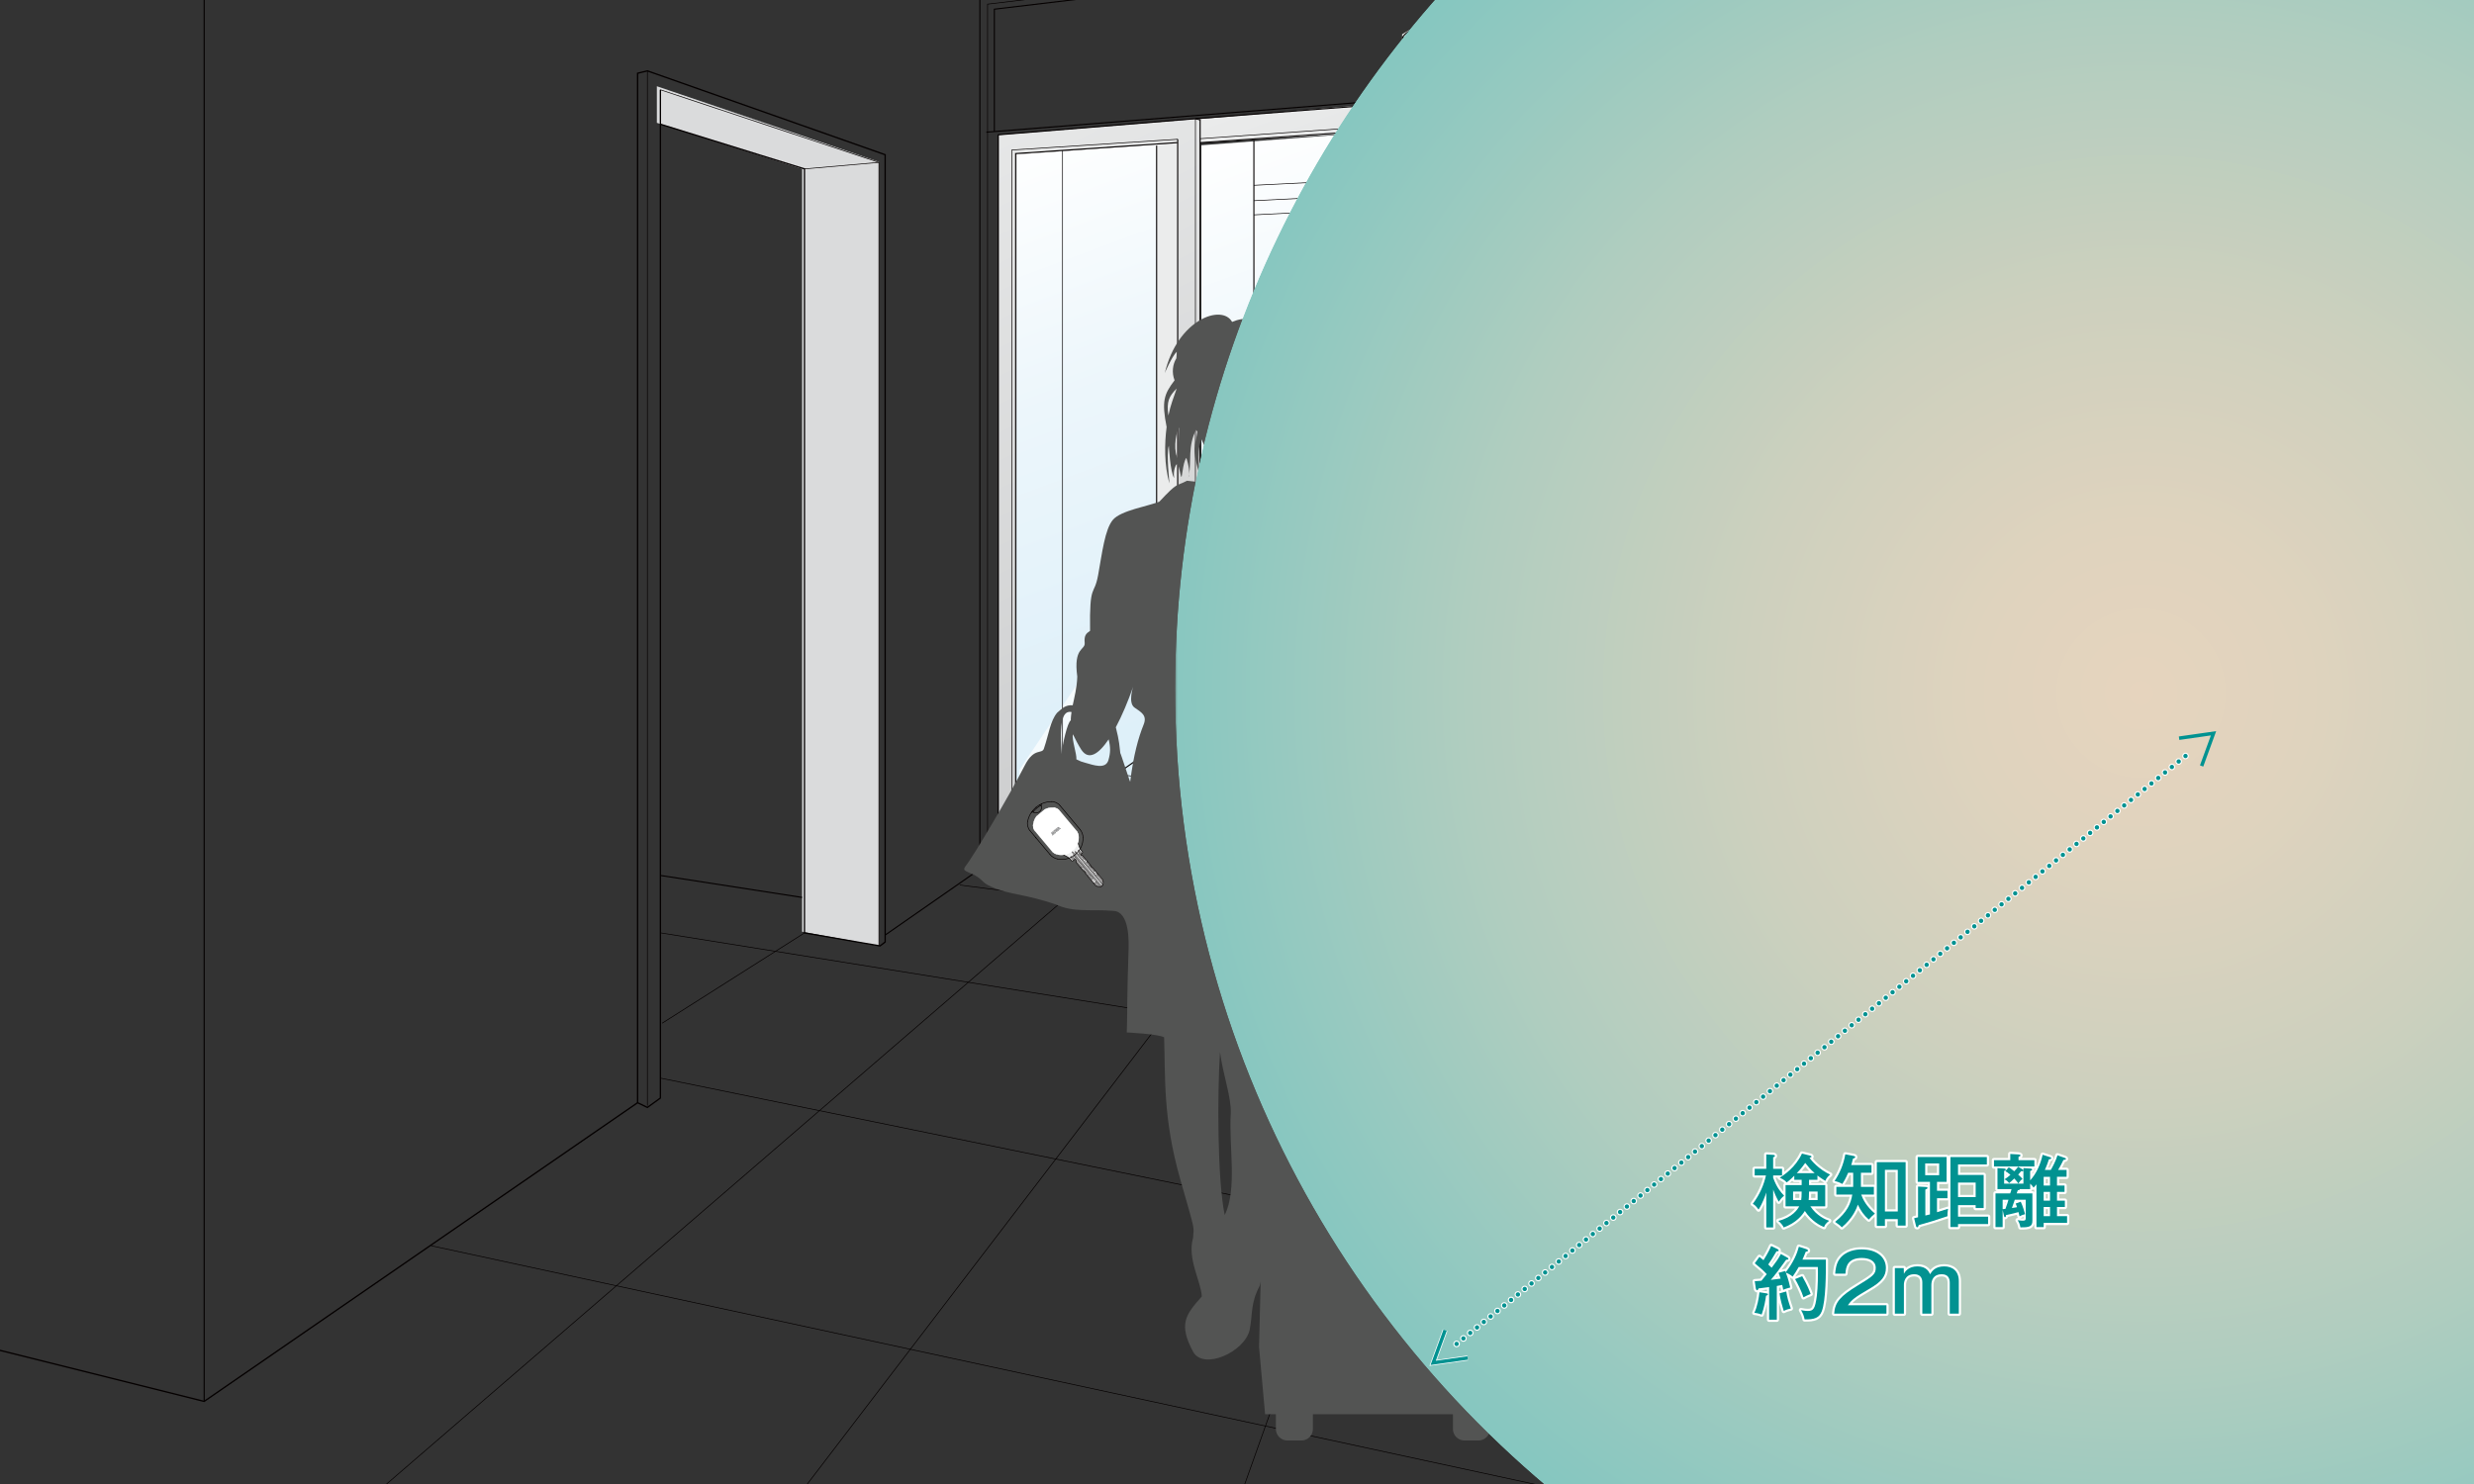 <?xml version="1.0" encoding="UTF-8"?>
<svg id="_レイヤー_2" data-name="レイヤー_2" xmlns="http://www.w3.org/2000/svg" width="500" height="300" xmlns:xlink="http://www.w3.org/1999/xlink" viewBox="0 0 500 300">
  <rect x="0" y="0" width="500" height="300" fill="#333333" stroke="none"/>
  <defs>
    <style>
      .cls-1, .cls-2, .cls-3, .cls-4, .cls-5, .cls-6, .cls-7, .cls-8, .cls-9, .cls-10, .cls-11, .cls-12, .cls-13, .cls-14, .cls-15, .cls-16, .cls-17, .cls-18, .cls-19, .cls-20, .cls-21, .cls-22, .cls-23, .cls-24, .cls-25, .cls-26 {
        fill: none;
      }

      .cls-2, .cls-3, .cls-16 {
        stroke-width: .049px;
      }

      .cls-2, .cls-19 {
        stroke: #2c231d;
      }

      .cls-27 {
        mask: url(#mask);
      }

      .cls-3, .cls-4, .cls-5, .cls-7, .cls-8, .cls-10, .cls-11, .cls-12, .cls-13, .cls-14, .cls-18, .cls-21, .cls-22, .cls-23, .cls-24, .cls-25, .cls-26 {
        stroke: #040000;
      }

      .cls-4, .cls-9, .cls-15, .cls-17, .cls-19 {
        stroke-linecap: round;
        stroke-linejoin: round;
      }

      .cls-4, .cls-18 {
        stroke-width: .13px;
      }

      .cls-28 {
        fill: #ebecec;
      }

      .cls-29 {
        fill: url(#_名称未設定グラデーション_15-4);
      }

      .cls-30 {
        fill: url(#_名称未設定グラデーション_15-3);
      }

      .cls-31 {
        fill: url(#_名称未設定グラデーション_15-2);
      }

      .cls-32 {
        fill: url(#_名称未設定グラデーション_15-5);
      }

      .cls-33 {
        fill: url(#_名称未設定グラデーション_11-3);
      }

      .cls-34 {
        fill: url(#_名称未設定グラデーション_11-2);
      }

      .cls-35 {
        fill: url(#_名称未設定グラデーション_11-4);
      }

      .cls-5, .cls-19 {
        stroke-width: .039px;
      }

      .cls-6, .cls-7, .cls-8, .cls-10, .cls-11, .cls-12, .cls-13, .cls-14, .cls-20, .cls-21, .cls-22, .cls-23, .cls-24, .cls-25, .cls-26 {
        stroke-miterlimit: 10;
      }

      .cls-6, .cls-9, .cls-15 {
        stroke: #fff;
      }

      .cls-7 {
        stroke-width: .126px;
      }

      .cls-8 {
        stroke-width: .111px;
      }

      .cls-9 {
        stroke-width: 1.326px;
      }

      .cls-9, .cls-17 {
        stroke-dasharray: 0 1.769;
      }

      .cls-10 {
        stroke-width: .074px;
      }

      .cls-36 {
        fill: #040000;
      }

      .cls-11 {
        stroke-width: .068px;
      }

      .cls-12 {
        stroke-width: .108px;
      }

      .cls-13 {
        stroke-width: .106px;
      }

      .cls-14 {
        stroke-width: .07px;
      }

      .cls-37 {
        fill: url(#_名称未設定グラデーション_6);
      }

      .cls-38 {
        fill: url(#_名称未設定グラデーション_5);
      }

      .cls-39 {
        fill: url(#_名称未設定グラデーション_3);
      }

      .cls-40 {
        fill: url(#_名称未設定グラデーション_8);
      }

      .cls-41 {
        fill: url(#_名称未設定グラデーション_7);
      }

      .cls-42 {
        clip-path: url(#clippath-17);
      }

      .cls-43 {
        clip-path: url(#clippath-19);
      }

      .cls-44 {
        clip-path: url(#clippath-11);
      }

      .cls-45 {
        clip-path: url(#clippath-16);
      }

      .cls-46 {
        clip-path: url(#clippath-18);
      }

      .cls-47 {
        clip-path: url(#clippath-10);
      }

      .cls-48 {
        clip-path: url(#clippath-15);
      }

      .cls-49 {
        clip-path: url(#clippath-13);
      }

      .cls-50 {
        clip-path: url(#clippath-14);
      }

      .cls-51 {
        clip-path: url(#clippath-12);
      }

      .cls-52 {
        clip-path: url(#clippath-31);
      }

      .cls-53 {
        clip-path: url(#clippath-32);
      }

      .cls-54 {
        clip-path: url(#clippath-33);
      }

      .cls-55 {
        clip-path: url(#clippath-34);
      }

      .cls-56 {
        clip-path: url(#clippath-35);
      }

      .cls-57 {
        clip-path: url(#clippath-30);
      }

      .cls-58 {
        clip-path: url(#clippath-37);
      }

      .cls-59 {
        clip-path: url(#clippath-38);
      }

      .cls-60 {
        clip-path: url(#clippath-27);
      }

      .cls-61 {
        clip-path: url(#clippath-29);
      }

      .cls-62 {
        clip-path: url(#clippath-26);
      }

      .cls-63 {
        clip-path: url(#clippath-28);
      }

      .cls-64 {
        clip-path: url(#clippath-20);
      }

      .cls-65 {
        clip-path: url(#clippath-21);
      }

      .cls-66 {
        clip-path: url(#clippath-23);
      }

      .cls-67 {
        clip-path: url(#clippath-24);
      }

      .cls-68 {
        clip-path: url(#clippath-25);
      }

      .cls-69 {
        clip-path: url(#clippath-46);
      }

      .cls-70 {
        clip-path: url(#clippath-1);
      }

      .cls-71 {
        clip-path: url(#clippath-3);
      }

      .cls-72 {
        clip-path: url(#clippath-4);
      }

      .cls-73 {
        clip-path: url(#clippath-2);
      }

      .cls-74 {
        clip-path: url(#clippath-7);
      }

      .cls-75 {
        clip-path: url(#clippath-6);
      }

      .cls-76 {
        clip-path: url(#clippath-9);
      }

      .cls-77 {
        clip-path: url(#clippath-8);
      }

      .cls-78 {
        clip-path: url(#clippath-5);
      }

      .cls-15 {
        stroke-width: .891px;
      }

      .cls-16 {
        stroke: #7a7b7c;
      }

      .cls-79 {
        fill: #fff;
      }

      .cls-80 {
        fill: #535453;
      }

      .cls-17 {
        stroke-width: .884px;
      }

      .cls-17, .cls-20 {
        stroke: #019291;
      }

      .cls-81 {
        opacity: .8;
      }

      .cls-82 {
        opacity: .7;
      }

      .cls-83 {
        opacity: .5;
      }

      .cls-20 {
        stroke-width: .707px;
      }

      .cls-21 {
        stroke-width: .189px;
      }

      .cls-22 {
        stroke-width: .292px;
      }

      .cls-23 {
        stroke-width: .265px;
      }

      .cls-24 {
        stroke-width: .146px;
      }

      .cls-25 {
        stroke-width: .133px;
      }

      .cls-26 {
        stroke-width: .221px;
      }

      .cls-84 {
        clip-path: url(#clippath);
      }

      .cls-85 {
        fill: #019291;
      }

      .cls-86 {
        fill: #dadbdc;
      }

      .cls-87 {
        fill: url(#_名称未設定グラデーション_14);
      }

      .cls-88 {
        fill: url(#_名称未設定グラデーション_11);
      }

      .cls-89 {
        fill: url(#_名称未設定グラデーション_17);
      }

      .cls-90 {
        fill: url(#_名称未設定グラデーション_15);
      }
    </style>
    <clipPath id="clippath">
      <rect class="cls-1" width="500" height="300"/>
    </clipPath>
    <clipPath id="clippath-1">
      <polygon class="cls-1" points="242.791 29.368 242.791 176.588 277.134 181.421 277.134 26.744 277.134 26.743 242.791 29.368"/>
    </clipPath>
    <linearGradient id="_名称未設定グラデーション_11" data-name="名称未設定グラデーション 11" x1="6081.021" y1="1428.242" x2="6082.224" y2="1428.242" gradientTransform="translate(209865.26 892637.751) rotate(-90) scale(146.758 -146.758)" gradientUnits="userSpaceOnUse">
      <stop offset="0" stop-color="#dbeff9"/>
      <stop offset=".325" stop-color="#dff0f9"/>
      <stop offset=".68" stop-color="#ecf6fb"/>
      <stop offset="1" stop-color="#fff"/>
    </linearGradient>
    <clipPath id="clippath-2">
      <rect class="cls-1" x="-18.767" y="-23.033" width="570.324" height="339.028"/>
    </clipPath>
    <clipPath id="clippath-3">
      <path class="cls-1" d="M205.436,170.5V31.219l32.402-2.328v145.906l-32.402-4.297ZM241.597,24.058l-39.744,3.223v147.516l40.641,5.371V24.059l-.001-.001h-.895Z"/>
    </clipPath>
    <linearGradient id="_名称未設定グラデーション_15" data-name="名称未設定グラデーション 15" x1="6039.185" y1="1356.612" x2="6040.389" y2="1356.612" gradientTransform="translate(-202290.686 -901516.367) rotate(90) scale(149.278 -149.278)" gradientUnits="userSpaceOnUse">
      <stop offset="0" stop-color="#ebecec"/>
      <stop offset="1" stop-color="#c8c9ca"/>
    </linearGradient>
    <clipPath id="clippath-4">
      <polygon class="cls-1" points="242.494 24.058 242.581 28.846 277.134 26.743 277.134 181.421 263.08 179.541 263.976 182.853 281.432 185.181 282.058 184.196 282.296 20.655 242.494 24.058"/>
    </clipPath>
    <linearGradient id="_名称未設定グラデーション_15-2" data-name="名称未設定グラデーション 15" x1="6029.864" y1="1326.702" x2="6031.068" y2="1326.702" gradientTransform="translate(-113387.076 -516515.875) rotate(90) scale(85.663 -85.663)" xlink:href="#_名称未設定グラデーション_15"/>
    <clipPath id="clippath-5">
      <path class="cls-1" d="M357.428,188.223V19.76l49.41-3.938v178.31l-49.41-5.908ZM351.7,15.464v177.414l61.047,7.339V10.274l-.001-.002-61.046,5.193Z"/>
    </clipPath>
    <linearGradient id="_名称未設定グラデーション_15-3" data-name="名称未設定グラデーション 15" x1="6034.807" y1="1336.762" x2="6036.011" y2="1336.762" gradientTransform="translate(-134709.964 -609863.451) rotate(90) scale(101.059 -101.059)" xlink:href="#_名称未設定グラデーション_15"/>
    <clipPath id="clippath-6">
      <polygon class="cls-1" points="426.83 85.463 425.877 86.418 425.877 133.92 441.629 142.99 443.3 142.513 443.3 85.225 426.83 85.463"/>
    </clipPath>
    <linearGradient id="_名称未設定グラデーション_8" data-name="名称未設定グラデーション 8" x1="5974.496" y1="1282.116" x2="5975.699" y2="1282.116" gradientTransform="translate(-55739.01 -261687.576) rotate(90) scale(43.813 -43.813)" gradientUnits="userSpaceOnUse">
      <stop offset="0" stop-color="#dadbdc"/>
      <stop offset=".156" stop-color="#dedfe0"/>
      <stop offset=".332" stop-color="#ececed"/>
      <stop offset=".491" stop-color="#fff"/>
      <stop offset=".665" stop-color="#eff0f0"/>
      <stop offset="1" stop-color="#c8c9ca"/>
    </linearGradient>
    <clipPath id="clippath-7">
      <polygon class="cls-1" points="427.307 88.706 427.307 104.798 439.788 107.661 439.731 88.943 427.308 88.704 427.307 88.706"/>
    </clipPath>
    <linearGradient id="_名称未設定グラデーション_7" data-name="名称未設定グラデーション 7" x1="6248.057" y1="1155.146" x2="6249.261" y2="1155.146" gradientTransform="translate(127595.575 -23408.626) rotate(180) scale(20.349 -20.349)" gradientUnits="userSpaceOnUse">
      <stop offset="0" stop-color="#a0a1a3"/>
      <stop offset=".469" stop-color="#858687"/>
      <stop offset="1" stop-color="#626464"/>
    </linearGradient>
    <clipPath id="clippath-8">
      <polygon class="cls-1" points="441.867 86.418 441.867 143.468 443.3 142.99 443.3 85.582 441.867 86.418"/>
    </clipPath>
    <linearGradient id="_名称未設定グラデーション_6" data-name="名称未設定グラデーション 6" x1="6151.153" y1="1277.994" x2="6152.357" y2="1277.994" gradientTransform="translate(261563.795 -54130.255) rotate(180) scale(42.445 -42.445)" gradientUnits="userSpaceOnUse">
      <stop offset="0" stop-color="#c8c9ca"/>
      <stop offset=".962" stop-color="#8e9091"/>
      <stop offset="1" stop-color="#8c8e8f"/>
    </linearGradient>
    <clipPath id="clippath-9">
      <path class="cls-1" d="M446.046,128.668v16.947l11.1,7.042,1.313-.359v-19.811l-11.579-4.772s-.834,1.312-.834.953"/>
    </clipPath>
    <linearGradient id="_名称未設定グラデーション_14" data-name="名称未設定グラデーション 14" x1="6268.026" y1="1130.429" x2="6269.23" y2="1130.429" gradientTransform="translate(115748.136 -20650.434) rotate(180) scale(18.392 -18.392)" gradientUnits="userSpaceOnUse">
      <stop offset="0" stop-color="#a0a1a3"/>
      <stop offset=".193" stop-color="#949496"/>
      <stop offset=".546" stop-color="#747475"/>
      <stop offset="1" stop-color="#444343"/>
    </linearGradient>
    <clipPath id="clippath-10">
      <polygon class="cls-1" points="205.436 31.219 205.436 170.5 237.779 173.782 237.78 173.782 237.78 28.892 237.779 28.891 205.436 31.219"/>
    </clipPath>
    <linearGradient id="_名称未設定グラデーション_11-2" data-name="名称未設定グラデーション 11" x1="6082.307" y1="1430.748" x2="6083.51" y2="1430.748" gradientTransform="translate(197159.365 837402.433) rotate(-90) scale(137.647 -137.647)" xlink:href="#_名称未設定グラデーション_11"/>
    <clipPath id="clippath-11">
      <rect class="cls-1" x="-18.767" y="-23.033" width="570.324" height="339.028"/>
    </clipPath>
    <clipPath id="clippath-12">
      <rect class="cls-1" x="206.03" y="110.288" width="30.554" height="54.901"/>
    </clipPath>
    <clipPath id="clippath-13">
      <polygon class="cls-1" points="306.824 24.296 306.824 182.812 351.519 188.113 351.52 188.113 351.52 20.836 306.824 24.296"/>
    </clipPath>
    <linearGradient id="_名称未設定グラデーション_11-3" data-name="名称未設定グラデーション 11" x1="6079.343" y1="1424.958" x2="6080.546" y2="1424.958" gradientTransform="translate(229218.004 976727.115) rotate(-90) scale(160.628 -160.628)" xlink:href="#_名称未設定グラデーション_11"/>
    <clipPath id="clippath-14">
      <polygon class="cls-1" points="357.428 19.76 357.428 188.223 406.838 194.132 406.838 15.822 357.428 19.76"/>
    </clipPath>
    <linearGradient id="_名称未設定グラデーション_11-4" data-name="名称未設定グラデーション 11" x1="6078.21" y1="1422.743" x2="6079.414" y2="1422.743" gradientTransform="translate(244491.244 1043097.878) rotate(-90) scale(171.577 -171.577)" xlink:href="#_名称未設定グラデーション_11"/>
    <clipPath id="clippath-15">
      <rect class="cls-1" x="-18.767" y="-23.033" width="570.324" height="339.028"/>
    </clipPath>
    <clipPath id="clippath-16">
      <rect class="cls-1" x="299.124" y="46.794" width="51.321" height="84.5"/>
    </clipPath>
    <clipPath id="clippath-17">
      <polygon class="cls-1" points="285.28 5.796 283.372 6.93 283.372 11.943 285.637 13.853 301.272 12.421 301.272 5.439 300.677 4.542 285.28 5.796"/>
    </clipPath>
    <linearGradient id="_名称未設定グラデーション_15-4" data-name="名称未設定グラデーション 15" x1="5761.986" y1="1201.093" x2="5763.19" y2="1201.093" gradientTransform="translate(-20484.381 -99670.903) rotate(90) scale(17.298 -17.298)" xlink:href="#_名称未設定グラデーション_15"/>
    <clipPath id="clippath-18">
      <polygon class="cls-1" points="283.827 12.026 285.637 13.853 301.272 12.421 300.112 10.344 283.827 12.026"/>
    </clipPath>
    <linearGradient id="_名称未設定グラデーション_5" data-name="名称未設定グラデーション 5" x1="5683.291" y1="1151.245" x2="5684.495" y2="1151.245" gradientTransform="translate(-15481.868 -77867.142) rotate(90) scale(13.702 -13.702)" gradientUnits="userSpaceOnUse">
      <stop offset="0" stop-color="#a0a1a3"/>
      <stop offset="1" stop-color="#7a7b7c"/>
    </linearGradient>
    <clipPath id="clippath-19">
      <polygon class="cls-1" points="301.721 19.462 301.721 186.752 351.698 192.879 351.7 192.878 351.52 188.223 306.553 182.812 306.553 24.475 351.7 20.836 351.7 15.464 301.721 19.462"/>
    </clipPath>
    <linearGradient id="_名称未設定グラデーション_15-5" data-name="名称未設定グラデーション 15" x1="6032.615" y1="1332.343" x2="6033.818" y2="1332.343" gradientTransform="translate(-124370.603 -564592.298) rotate(90) scale(93.593 -93.593)" xlink:href="#_名称未設定グラデーション_15"/>
    <clipPath id="clippath-20">
      <rect class="cls-1" x="-18.767" y="-23.033" width="570.324" height="339.028"/>
    </clipPath>
    <clipPath id="clippath-21">
      <rect class="cls-1" x="357.844" y="89.282" width="48.218" height="81.875"/>
    </clipPath>
    <clipPath id="clippath-23">
      <rect class="cls-1" x="-18.767" y="-23.033" width="570.324" height="339.028"/>
    </clipPath>
    <clipPath id="clippath-24">
      <rect class="cls-1" x="-18.767" y="-23.033" width="570.324" height="339.028"/>
    </clipPath>
    <clipPath id="clippath-25">
      <rect class="cls-1" x="-18.767" y="-23.033" width="570.324" height="339.028"/>
    </clipPath>
    <clipPath id="clippath-26">
      <rect class="cls-1" x="-18.767" y="-23.033" width="570.324" height="339.028"/>
    </clipPath>
    <clipPath id="clippath-27">
      <rect class="cls-1" x="-18.767" y="-23.033" width="570.324" height="339.028"/>
    </clipPath>
    <clipPath id="clippath-28">
      <rect class="cls-1" x="-18.767" y="-23.033" width="570.324" height="339.028"/>
    </clipPath>
    <clipPath id="clippath-29">
      <rect class="cls-1" x="-18.767" y="-23.033" width="570.324" height="339.028"/>
    </clipPath>
    <clipPath id="clippath-30">
      <rect class="cls-1" x="-18.767" y="-23.033" width="570.324" height="339.028"/>
    </clipPath>
    <clipPath id="clippath-31">
      <rect class="cls-1" x="-18.767" y="-23.033" width="570.324" height="339.028"/>
    </clipPath>
    <clipPath id="clippath-32">
      <rect class="cls-1" x="-18.767" y="-23.033" width="570.324" height="339.028"/>
    </clipPath>
    <clipPath id="clippath-33">
      <rect class="cls-1" x="-18.767" y="-23.033" width="570.324" height="339.028"/>
    </clipPath>
    <clipPath id="clippath-34">
      <rect class="cls-1" x="-18.767" y="-23.033" width="570.324" height="339.028"/>
    </clipPath>
    <clipPath id="clippath-35">
      <rect class="cls-1" x="-18.767" y="-23.033" width="570.324" height="339.028"/>
    </clipPath>
    <clipPath id="clippath-37">
      <rect class="cls-1" x="-18.767" y="-23.033" width="570.324" height="339.028"/>
    </clipPath>
    <clipPath id="clippath-38">
      <path class="cls-1" d="M313.645-23.033c-46.535,38.666-76.156,96.972-76.156,162.203,0,74.078,38.207,139.231,95.994,176.825h229.608c2.234-1.454,4.436-2.946-11.532-4.481V-23.033h-237.913Z"/>
    </clipPath>
    <radialGradient id="_名称未設定グラデーション_3" data-name="名称未設定グラデーション 3" cx="6027.369" cy="1395.275" fx="6027.369" fy="1395.275" r="1.204" gradientTransform="translate(-1055246.405 244521.853) scale(175.15 -175.15)" gradientUnits="userSpaceOnUse">
      <stop offset="0" stop-color="#000"/>
      <stop offset=".253" stop-color="#0e0e0e"/>
      <stop offset=".737" stop-color="#353535"/>
      <stop offset="1" stop-color="#4d4d4d"/>
    </radialGradient>
    <mask id="mask" x="237.487" y="-71.628" width="421.597" height="421.598" maskUnits="userSpaceOnUse">
      <rect class="cls-39" x="237.487" y="-71.628" width="421.597" height="421.598"/>
    </mask>
    <radialGradient id="_名称未設定グラデーション_17" data-name="名称未設定グラデーション 17" cx="6027.303" cy="1395.275" fx="6027.303" fy="1395.275" r="1.18" gradientTransform="translate(-1055246.59 244521.895) scale(175.15 -175.15)" gradientUnits="userSpaceOnUse">
      <stop offset="0" stop-color="#e6d4be"/>
      <stop offset=".166" stop-color="#dfd3be"/>
      <stop offset=".395" stop-color="#cdd0be"/>
      <stop offset=".66" stop-color="#b0cdbf"/>
      <stop offset=".95" stop-color="#88c7c0"/>
      <stop offset="1" stop-color="#81c7c1"/>
    </radialGradient>
    <clipPath id="clippath-46">
      <rect class="cls-1" x="-18.767" y="-23.033" width="570.324" height="339.028"/>
    </clipPath>
  </defs>
  <g id="_レイヤー_2-2" data-name="レイヤー_2">
    <g class="cls-84">
      <g class="cls-70">
        <rect class="cls-88" x="217.213" y="25.559" width="85.499" height="157.046" transform="translate(-19.941 95.868) rotate(-20.139)"/>
      </g>
      <polygon class="cls-86" points="427.309 86.94 427.309 134.442 443.064 144.416 444.735 143.938 444.735 85.139 428.265 85.378 427.309 86.94"/>
      <g class="cls-73">
        <path class="cls-86" d="M446.881,127.713l-.107,18.608,11.1,7.13,2.02-.54v-20.836l-11.578-4.774s-1.435.771-1.435.413"/>
        <polygon class="cls-86" points="177.626 191.208 162.11 188.344 162.11 34.143 132.75 24.832 132.75 17.433 177.626 32.71 177.626 191.208"/>
      </g>
      <g class="cls-71">
        <rect class="cls-90" x="169.281" y="23.159" width="105.786" height="157.908" transform="translate(-22.235 109.377) rotate(-26.386)"/>
      </g>
      <g class="cls-72">
        <rect class="cls-31" x="216.277" y="18.718" width="92.237" height="168.4" transform="translate(-19.29 93.092) rotate(-19.418)"/>
      </g>
      <g class="cls-78">
        <rect class="cls-30" x="321.861" y="5.526" width="120.725" height="199.438" transform="translate(-13.248 133.063) rotate(-19.418)"/>
      </g>
      <g class="cls-75">
        <rect class="cls-40" x="412.008" y="84.953" width="45.161" height="58.309" transform="translate(4.819 245.204) rotate(-31.675)"/>
      </g>
      <g class="cls-74">
        <rect class="cls-41" x="422.448" y="87.052" width="22.199" height="22.261" transform="translate(55.953 332.758) rotate(-44.61)"/>
      </g>
      <g class="cls-77">
        <rect class="cls-37" x="421.747" y="93.417" width="41.672" height="42.215" transform="translate(47.079 343.812) rotate(-44.61)"/>
      </g>
      <g class="cls-76">
        <rect class="cls-87" x="439.075" y="126.949" width="26.353" height="26.474" transform="translate(31.844 357.995) rotate(-44.61)"/>
      </g>
      <g class="cls-47">
        <rect class="cls-34" x="181.482" y="27.752" width="80.252" height="147.169" transform="translate(-21.341 82.495) rotate(-20.139)"/>
      </g>
      <g class="cls-44">
        <g class="cls-82">
          <g class="cls-51">
            <polygon class="cls-79" points="236.585 110.288 206.032 155.606 206.032 165.189 236.585 119.359 236.585 110.288"/>
          </g>
        </g>
      </g>
      <g class="cls-49">
        <rect class="cls-33" x="279.394" y="18.255" width="99.556" height="172.438" transform="translate(-15.845 119.72) rotate(-20.139)"/>
      </g>
      <g class="cls-50">
        <rect class="cls-35" x="328.243" y="12.767" width="107.781" height="184.42" transform="translate(-12.78 137.986) rotate(-20.139)"/>
      </g>
      <g class="cls-48">
        <g class="cls-81">
          <g class="cls-45">
            <polygon class="cls-79" points="299.126 110.527 299.126 131.294 350.445 66.846 350.445 46.795 299.126 110.527"/>
          </g>
        </g>
      </g>
      <g class="cls-42">
        <rect class="cls-29" x="283.034" y="-.668" width="18.577" height="19.731" transform="translate(99.099 228.747) rotate(-50.452)"/>
      </g>
      <g class="cls-46">
        <rect class="cls-38" x="285.643" y="4.256" width="13.813" height="15.686" transform="translate(96.945 229.976) rotate(-50.451)"/>
      </g>
      <g class="cls-43">
        <rect class="cls-32" x="273.651" y="12.202" width="106.12" height="183.939" transform="translate(-16.049 114.546) rotate(-19.418)"/>
      </g>
      <polygon class="cls-86" points="357.089 19.497 357.089 20.377 357.892 20.377 357.892 188.672 363.518 188.672 363.518 19.12 357.089 19.497"/>
      <g class="cls-64">
        <g class="cls-83">
          <g class="cls-65">
            <polygon class="cls-79" points="357.846 158.662 357.846 171.157 406.063 100.025 406.063 89.282 357.846 158.662"/>
          </g>
        </g>
      </g>
      <polygon class="cls-28" points="237.946 103.149 233.755 103.149 233.755 29.426 237.946 28.89 237.946 103.149"/>
      <line class="cls-26" x1="301.721" y1="186.462" x2="282.327" y2="184.018"/>
      <polygon class="cls-23" points="425.636 86.179 425.636 133.8 441.749 143.289 443.361 142.93 443.361 85.666 426.889 85.642 425.636 86.179"/>
      <polygon class="cls-22" points="446.045 128.311 446.045 145.616 457.211 152.678 458.414 152.41 458.414 132.611 446.98 127.911 446.045 128.311"/>
      <polyline class="cls-24" points="457.494 152.41 457.494 133.269 446.06 128.568"/>
      <line class="cls-25" x1="441.749" y1="143.289" x2="441.749" y2="86.358"/>
      <polyline class="cls-25" points="425.636 86.179 441.749 86.358 443.361 85.666"/>
      <polygon class="cls-25" points="427.308 88.721 427.308 104.917 439.839 107.542 439.839 88.923 427.308 88.721"/>
      <g class="cls-66">
        <path class="cls-10" d="M434.71,112.555c.463-.076.974.443,1.137,1.161.164.717-.079,1.361-.544,1.437"/>
        <path class="cls-8" d="M435.304,115.154c-.465.076-.974-.443-1.137-1.16-.164-.718.079-1.361.544-1.438l.402-.081c.465-.076.974.444,1.137,1.16.165.718-.078,1.361-.543,1.438l-.403.081Z"/>
        <path class="cls-12" d="M433.13,114.392l-.392.078c-.453.075-.95-.432-1.11-1.131-.16-.699.077-1.327.53-1.401l.394-.078c.453-.076.95.431,1.108,1.13.16.7-.077,1.328-.53,1.402Z"/>
        <path class="cls-13" d="M430.172,113.788c-.441.072-.926-.422-1.081-1.102-.155-.681.075-1.294.515-1.366l.384-.076c.44-.073.924.42,1.08,1.102.156.68-.073,1.293-.516,1.365l-.382.077Z"/>
        <path class="cls-14" d="M429.607,111.32c.44-.073.925.421,1.081,1.102.156.681-.075,1.293-.515,1.366"/>
        <path class="cls-11" d="M432.271,112.013c.427-.071.897.408,1.048,1.069.15.661-.072,1.255-.501,1.325"/>
        <path class="cls-10" d="M434.71,116.51c.463-.076.974.443,1.137,1.16.164.718-.079,1.361-.544,1.437"/>
        <path class="cls-8" d="M435.304,119.107c-.465.076-.974-.443-1.137-1.16-.164-.717.079-1.361.544-1.437l.402-.082c.465-.076.974.444,1.137,1.161.165.717-.078,1.361-.543,1.438l-.403.079Z"/>
        <path class="cls-12" d="M433.13,118.346l-.392.078c-.453.076-.95-.431-1.11-1.131-.16-.699.077-1.327.53-1.401l.394-.078c.453-.075.95.432,1.108,1.131.16.699-.077,1.326-.53,1.401Z"/>
        <path class="cls-13" d="M430.172,117.742c-.441.073-.926-.421-1.081-1.102-.155-.681.075-1.293.515-1.366l.384-.076c.44-.073.924.42,1.08,1.102.156.681-.073,1.293-.516,1.366l-.382.076Z"/>
        <path class="cls-14" d="M429.607,115.273c.44-.073.925.421,1.081,1.102.156.681-.075,1.293-.515,1.366"/>
        <path class="cls-11" d="M432.271,115.967c.427-.071.897.408,1.048,1.07.15.66-.072,1.254-.501,1.324"/>
        <path class="cls-10" d="M434.71,120.464c.463-.076.974.443,1.137,1.161.164.717-.079,1.361-.544,1.437"/>
        <path class="cls-8" d="M435.304,123.062c-.465.076-.974-.443-1.137-1.161-.164-.717.079-1.361.544-1.437l.402-.081c.465-.076.974.444,1.137,1.16.165.717-.078,1.361-.543,1.438l-.403.081Z"/>
        <path class="cls-12" d="M433.13,122.301l-.392.078c-.453.075-.95-.432-1.11-1.131-.16-.699.077-1.327.53-1.402l.394-.078c.453-.075.95.432,1.108,1.131.16.699-.077,1.328-.53,1.402Z"/>
        <path class="cls-13" d="M430.172,121.695c-.441.073-.926-.421-1.081-1.102-.155-.681.075-1.293.515-1.366l.384-.076c.44-.073.924.42,1.08,1.102.156.681-.073,1.293-.516,1.366l-.382.076Z"/>
        <path class="cls-14" d="M429.607,119.227c.44-.072.925.422,1.081,1.102.156.681-.075,1.294-.515,1.366"/>
        <path class="cls-11" d="M432.271,119.921c.427-.071.897.409,1.048,1.07.15.661-.072,1.254-.501,1.324"/>
      </g>
      <line class="cls-26" x1="200.869" y1="175.357" x2="412.747" y2="201.113"/>
      <g class="cls-67">
        <polyline class="cls-26" points="201.735 174.82 199.348 176.121 198.035 175.853 198.035 -.23 196.841 -.47 196.841 -3.155 417.044 -29.71 417.044 -27.025 415.79 -26.25 198.035 -.23"/>
      </g>
      <polyline class="cls-23" points="128.859 222.919 41.261 283.301 -13.982 269.49"/>
      <line class="cls-26" x1="197.964" y1="175.752" x2="178.983" y2="188.965"/>
      <line class="cls-26" x1="237.947" y1="147.919" x2="205.275" y2="170.663"/>
      <polyline class="cls-26" points="242.677 144.627 253.414 137.023 253.414 28.354"/>
      <polyline class="cls-23" points="133.467 25.107 162.587 34.142 162.587 188.594 177.865 191.22 178.892 190.432 178.892 31.278 130.84 14.329 128.859 14.807 128.859 222.919 130.84 223.873 133.467 221.975 133.467 18.149"/>
      <polyline class="cls-25" points="133.467 18.149 177.625 32.83 177.625 191.22"/>
      <line class="cls-25" x1="177.626" y1="32.83" x2="162.588" y2="34.143"/>
      <line class="cls-25" x1="130.84" y1="14.33" x2="130.84" y2="223.515"/>
      <g class="cls-68">
        <polyline class="cls-25" points="412.985 -24.817 199.587 .843 199.587 176.049"/>
        <polyline class="cls-26" points="412.747 -23.385 200.959 1.858 200.959 26.563"/>
      </g>
      <polyline class="cls-26" points="351.699 15.463 301.721 19.462 301.721 186.462 351.626 192.624"/>
      <line class="cls-25" x1="281.431" y1="20.924" x2="281.431" y2="185.001"/>
      <polyline class="cls-26" points="241.598 23.998 281.431 20.924 282.177 21.252 282.177 184.017 281.52 185"/>
      <polygon class="cls-26" points="201.735 27.255 201.735 174.82 241.598 179.654 242.553 178.878 242.553 24.236 241.598 23.998 201.735 27.255"/>
      <line class="cls-25" x1="241.598" y1="179.386" x2="241.598" y2="23.998"/>
      <line class="cls-26" x1="238.017" y1="28.151" x2="238.017" y2="175.422"/>
      <line class="cls-26" x1="407.018" y1="195.23" x2="407.018" y2="14.813"/>
      <polyline class="cls-25" points="238.019 175.315 204.49 171.288 204.49 30.323 238.018 28.15"/>
      <polyline class="cls-26" points="412.925 10.451 351.674 15.497 351.674 193.016 412.568 200.218"/>
      <polyline class="cls-25" points="406.929 15.016 356.329 18.988 356.329 189.197 407.018 195.027"/>
      <line class="cls-25" x1="357.129" y1="188.46" x2="356.329" y2="189.197"/>
      <polyline class="cls-26" points="406.749 15.732 357.128 19.581 357.128 188.46 407.019 194.31"/>
      <line class="cls-25" x1="356.329" y1="18.988" x2="357.129" y2="19.581"/>
      <polyline class="cls-26" points="238.012 174.487 205.267 170.651 205.267 31.046 237.958 28.831"/>
      <polyline class="cls-26" points="242.58 28.846 277.168 26.411 277.129 181.207 230.945 175.603"/>
      <polyline class="cls-25" points="242.586 28.033 277.168 25.598 277.128 182.019 230.305 176.537"/>
      <polyline class="cls-25" points="351.773 20.37 306.047 23.743 306.047 183.391 351.649 188.732"/>
      <polyline class="cls-26" points="351.533 21.015 306.823 24.296 306.823 182.812 351.638 188.113"/>
      <g class="cls-62">
        <polyline class="cls-26" points="412.747 -25.712 412.747 201.113 413.463 202.188 415.789 202.188 415.789 -26.249"/>
        <line class="cls-25" x1="413.821" y1="-25.712" x2="413.821" y2="202.188"/>
      </g>
      <line class="cls-26" x1="199.348" y1="26.718" x2="412.569" y2="9.735"/>
      <g class="cls-60">
        <path class="cls-26" d="M300.985,4.628l-15.621,1.305s-1.543.876-1.893,1.597l.047,4.271,1.991,1.949,15.742-1.247-.077-6.982-.189-.893Z"/>
      </g>
      <polyline class="cls-25" points="300.985 4.628 300.047 6.13 300.242 10.365"/>
      <line class="cls-25" x1="300.047" y1="6.13" x2="283.472" y2="7.529"/>
      <polyline class="cls-25" points="283.518 11.801 300.242 10.365 301.251 12.503"/>
      <line class="cls-26" x1="162.11" y1="181.421" x2="133.466" y2="176.976"/>
      <line class="cls-25" x1="162.588" y1="188.594" x2="133.824" y2="206.842"/>
      <g class="cls-63">
        <line class="cls-25" x1="219.87" y1="177.714" x2="50.398" y2="323.925"/>
      </g>
      <line class="cls-25" x1="237.989" y1="162.193" x2="225.532" y2="172.863"/>
      <line class="cls-25" x1="277.449" y1="128.453" x2="242.561" y2="158.276"/>
      <g class="cls-61">
        <line class="cls-25" x1="253.469" y1="181.849" x2="137.763" y2="333.234"/>
      </g>
      <line class="cls-25" x1="277.27" y1="151.145" x2="257.479" y2="176.652"/>
      <line class="cls-25" x1="294.709" y1="128.668" x2="282.207" y2="144.782"/>
      <g class="cls-57">
        <line class="cls-25" x1="301.662" y1="159.352" x2="235.153" y2="346.125"/>
      </g>
      <line class="cls-25" x1="312.574" y1="129.535" x2="306.775" y2="145.381"/>
      <g class="cls-52">
        <line class="cls-25" x1="332.367" y1="191.324" x2="337.557" y2="359.014"/>
      </g>
      <line class="cls-25" x1="330.395" y1="130.697" x2="332.174" y2="185.36"/>
      <g class="cls-53">
        <line class="cls-25" x1="379.185" y1="197.073" x2="455.713" y2="371.188"/>
      </g>
      <line class="cls-25" x1="363.369" y1="160.92" x2="376.462" y2="190.848"/>
      <line class="cls-25" x1="357.249" y1="146.929" x2="357.927" y2="148.479"/>
      <line class="cls-26" x1="407.012" y1="189.778" x2="364.767" y2="132.368"/>
      <line class="cls-26" x1="420.624" y1="208.275" x2="415.804" y2="201.725"/>
      <polyline class="cls-25" points="193.977 178.914 419.475 208.125 420.623 208.275"/>
      <line class="cls-25" x1="133.467" y1="188.582" x2="427.785" y2="235.845"/>
      <line class="cls-25" x1="133.467" y1="217.942" x2="460.367" y2="284.898"/>
      <g class="cls-54">
        <line class="cls-25" x1="87.158" y1="251.837" x2="500.112" y2="341.112"/>
      </g>
      <line class="cls-25" x1="214.744" y1="30.419" x2="214.744" y2="164.235"/>
      <line class="cls-25" x1="277.234" y1="42.24" x2="253.419" y2="43.436"/>
      <line class="cls-25" x1="301.69" y1="41.011" x2="282.278" y2="41.986"/>
      <line class="cls-25" x1="351.683" y1="38.499" x2="306.835" y2="40.752"/>
      <line class="cls-25" x1="357.892" y1="38.187" x2="357.187" y2="38.223"/>
      <polyline class="cls-25" points="379.756 17.858 364.768 37.842 363.292 37.916"/>
      <line class="cls-25" x1="277.236" y1="36.263" x2="253.413" y2="37.458"/>
      <line class="cls-25" x1="301.584" y1="35.042" x2="282.28" y2="36.01"/>
      <line class="cls-25" x1="351.562" y1="32.535" x2="306.73" y2="34.785"/>
      <line class="cls-25" x1="365.463" y1="18.941" x2="363.357" y2="22.452"/>
      <line class="cls-25" x1="277.129" y1="39.384" x2="253.416" y2="40.573"/>
      <line class="cls-25" x1="301.687" y1="38.152" x2="282.276" y2="39.126"/>
      <line class="cls-25" x1="351.558" y1="35.65" x2="306.832" y2="37.894"/>
      <line class="cls-25" x1="357.845" y1="35.336" x2="357.064" y2="35.374"/>
      <line class="cls-25" x1="368.062" y1="18.725" x2="363.33" y2="26.419"/>
      <line class="cls-26" x1="301.99" y1="129.145" x2="282.224" y2="128.216"/>
      <line class="cls-26" x1="351.641" y1="131.709" x2="307.002" y2="129.384"/>
      <line class="cls-26" x1="357.864" y1="132.022" x2="357.125" y2="131.985"/>
      <line class="cls-26" x1="364.768" y1="132.367" x2="363.353" y2="132.296"/>
      <line class="cls-25" x1="364.768" y1="37.842" x2="364.768" y2="132.367"/>
      <line class="cls-25" x1="266.662" y1="42.764" x2="266.662" y2="127.237"/>
      <line class="cls-25" x1="363.323" y1="169.925" x2="394.486" y2="172.947"/>
      <line class="cls-25" x1="357.134" y1="169.326" x2="357.802" y2="169.391"/>
      <line class="cls-25" x1="307.003" y1="164.473" x2="351.756" y2="168.804"/>
      <line class="cls-25" x1="282.156" y1="162.112" x2="301.99" y2="163.995"/>
      <line class="cls-25" x1="242.567" y1="158.218" x2="276.865" y2="161.553"/>
      <line class="cls-25" x1="225.844" y1="156.596" x2="238.137" y2="157.787"/>
      <line class="cls-25" x1="238.017" y1="169.009" x2="211.999" y2="166.144"/>
      <line class="cls-25" x1="277.018" y1="173.263" x2="242.549" y2="169.509"/>
      <line class="cls-25" x1="301.511" y1="175.931" x2="282.422" y2="173.851"/>
      <line class="cls-25" x1="351.746" y1="181.537" x2="306.764" y2="176.527"/>
      <line class="cls-25" x1="357.888" y1="182.213" x2="357.025" y2="182.118"/>
      <line class="cls-25" x1="404.87" y1="187.388" x2="363.321" y2="182.811"/>
      <line class="cls-25" x1="277.318" y1="152.379" x2="242.552" y2="149.435"/>
      <line class="cls-25" x1="301.751" y1="154.447" x2="282.219" y2="152.794"/>
      <line class="cls-25" x1="351.633" y1="158.939" x2="307.003" y2="154.925"/>
      <line class="cls-25" x1="357.889" y1="159.485" x2="357.132" y2="159.419"/>
      <line class="cls-25" x1="386.37" y1="161.967" x2="363.415" y2="159.967"/>
      <line class="cls-25" x1="277.118" y1="145.052" x2="245.179" y2="142.752"/>
      <line class="cls-25" x1="301.511" y1="146.809" x2="282.282" y2="145.425"/>
      <line class="cls-25" x1="351.76" y1="150.965" x2="306.883" y2="147.167"/>
      <line class="cls-25" x1="357.858" y1="151.435" x2="357.245" y2="151.387"/>
      <line class="cls-25" x1="379.926" y1="153.134" x2="363.355" y2="151.857"/>
      <line class="cls-25" x1="277.12" y1="138.304" x2="253.414" y2="137.023"/>
      <line class="cls-25" x1="301.99" y1="139.649" x2="282.157" y2="138.575"/>
      <line class="cls-25" x1="351.641" y1="142.714" x2="306.883" y2="140.006"/>
      <line class="cls-25" x1="357.925" y1="143.078" x2="357.246" y2="143.039"/>
      <line class="cls-25" x1="373.191" y1="143.968" x2="363.355" y2="143.392"/>
      <line class="cls-25" x1="363.357" y1="137.002" x2="368.348" y2="137.262"/>
      <line class="cls-25" x1="357.129" y1="136.677" x2="357.861" y2="136.716"/>
      <line class="cls-25" x1="306.764" y1="133.919" x2="351.641" y2="136.393"/>
      <line class="cls-25" x1="282.216" y1="132.72" x2="301.511" y2="133.681"/>
      <polyline class="cls-25" points="260.098 127.236 253.532 131.293 275.687 132.396"/>
      <line class="cls-26" x1="281.431" y1="20.924" x2="302.117" y2="19.434"/>
      <g class="cls-55">
        <polyline class="cls-23" points="510.137 -173.767 420.624 -46.3 420.624 225.103 510.137 359.015"/>
      </g>
      <line class="cls-7" x1="362.484" y1="19.109" x2="362.484" y2="189.034"/>
      <line class="cls-21" x1="363.337" y1="19.109" x2="363.337" y2="189.034"/>
      <polyline class="cls-21" points="357.892 188.673 357.892 20.473 357.047 20.579"/>
      <line class="cls-26" x1="233.755" y1="29.425" x2="233.755" y2="102.096"/>
      <g class="cls-56">
        <path class="cls-36" d="M240.316,95.879c-.041.214-.087.425-.148.627.081-.181.125-.396.148-.627"/>
        <path class="cls-80" d="M309.831,257.465c-.408-10.204.408-10.477-2.857-14.015,1.36-4.081,1.088-5.306,1.36-9.252.347-2.187-1.649-4.671-4.002-7.854l-.351-11.738c0-1.36-1.089-1.36-2.857-1.36h.544l-13.811-.129-.355-29.633.102-.001c.424-.005.768-.356.762-.78l-.019-1.65c-.005-.425-.356-.768-.781-.763l-5.444.066c-.042-2.302-.486-4.277-1.271-6.024-1.225-2.721-1.625-1.684-2.858-7.756-1.768-8.708.68-14.422-2.993-23.811,1.225-.544,2.313-.679,3.129-2.313.816-1.632-.408-1.768-.544-4.217-.136-2.449-1.36-1.497-1.36-3.945,0-2.449.408-5.442-.137-10.205-.544-4.761-1.904-8.98-1.904-11.157-1.225-5.578-4.354-5.17-6.668-5.85-2.312-.681-3.945-4.626-5.578-3.946,0-2.857-.68-3.945-2.04-3.809-.998,0-2.124.035-3.34.081-.176-1.774.619-4.843.619-4.843.816,1.497-.136,4.762-.136,4.762,2.312-5.85-.409-4.762,2.448-11.021,2.177-2.857,2.994-6.394,1.497-6.666.272-5.716-3.537-12.654-5.442-12.79-1.769-2.585-3.946-2.857-6.532-1.769-2.04-3.673-11.02-.544-13.605,10.341,0,0,1.36-3.265,2.448-4.354-.053.443-.084.907-.114,1.374-.755,1.223-.957,2.928-.356,4.443-2.146,2.82-2.641,4.214-1.609,9.444-.426,3.248-.518,7.77.584,11.406,0,0-.68-6.122-.136-7.62,0,0,.272,5.442,1.088,6.532,0,0-.272-1.225.272-2.449.544-1.225.817,1.088,1.089,2.041.272.952.272-2.585,1.088-3.674,0,0,.69,1.976.556,3.319.474-2.511-.284-5.778,1.421-8.993.079.131.161.272.244.415-.386,2.958-1.329,2.929.635,9.341,0,0-.97-4.979.185-7.824.499.993.962,2.071,1.225,3.058.019,1.745-.022,4.26-.363,5.654-1.264-.072-2.526-.181-3.768-.344-2.313,1.224-1.769.136-5.578,4.218-2.312.952-7.754,1.768-9.388,3.673-1.633,1.905-2.177,6.666-2.993,11.157-.816,4.49-1.769,1.36-1.633,11.293-.816.544-1.224.952-1.088,2.449.136,1.496-2.313.816-1.497,6.804-.073,2.282-.569,4.09-.922,5.796-1.504-.096-2.16.651-3.15,1.516-1.405,1.674-1.672,4.315-2.624,7.088-.344,1.515-1.963-.327-3.962,3.649-2.984,5.853-10.49,18.55-11.895,20.225-.561.894-.551.821,1.838,1.872,2.206,1.325,1.146,1.484,4.183,2.693,3.038,1.21,6.016,1.148,12.139,3.201,3.725,1.729,7.021.941,11.629,1.319,3.455.089,3.175,6.473,3.115,8.253-.339,10.205-.203,11.974-.339,16.327,0,0,6.451.307,7.539.987.273,8.028-.272,16.327,3.266,28.709,3.193,11.177,2.721,9.252,2.585,11.837-1.225,4.218,1.632,8.844,1.768,11.838-3.265,3.673-4.758,5.576-1.768,11.156,2.041,3.81,10.341.137,11.429-4.353.68-3.537.136-5.306,2.041-8.981.064-.238.126-.507.188-.798l-.324,13.18,1.224,13.606h2.178v2.992c0,1.273,1.041,2.314,2.313,2.314h2.856c1.273,0,2.313-1.041,2.313-2.314v-2.992h28.301v2.992c0,1.273,1.041,2.314,2.314,2.314h2.855c1.272,0,2.313-1.041,2.313-2.314v-2.992h1.768l2.178-10.885s.521.519.543-5.602c2.981-3.508.983-8.2,2.314-9.771,1.496-1.769,2.04-.273,1.904-2.177M236.134,83.997c-.41-2.851.122-3.881,1.664-5.444,0,.008.001.017.001.026-.605,1.813-1.189,3.129-1.666,5.417M238.127,92.832c-.952-1.36-.679-4.762.137-6.394l-.137,6.394ZM216.414,145.618c-.699.42-1.691,4.894-1.828,6.582.108.031.217.076-.004.037-.202-.083-.106-.067-.002-.039-.627-7.801.726-8.468,1.975-8.259-.188,1.335-.141,1.678-.141,1.678M224.02,153.646c-.563,1.973-3.099.987-4.648.563-.839-.227-.97-.271-1.832-.704.097-1.108-.946-3.911-.704-5.07.307.674,1.199,2.372,1.71,3.141,1.456,2.183,3.471.922,5.512-2.113.408,1.654.378,2.727-.039,4.183M231.132,146.472c-1.077,2.687-2.04,6.124-2.721,11.566-.016.132-1.976-5.938-1.995-5.801-.296-3.183-.696-4.187-.906-5.217,1.248-2.337,2.458-5.199,3.502-8.2,0,0-1.088,3.266.272,4.218,1.361.952,2.601,1.557,1.849,3.434M244.176,92.542c.06.344.088.672.075.97l-.075-.97ZM247.515,245.627c-1.496-7.21-1.496-24.491-.952-32.925.68,4.897,2.313,9.116,2.177,12.381-.409,6.668,1.36,15.374-1.225,20.544M257.72,212.836s-.047-.02-.126-.034c.024-1.068.036-1.745.036-1.916l5.442.363c0-22.133,1.518-32.175,2.755-42.668.544-5.169-.136-15.715-4.082-21.429l4.683-.034c1.36,12.79,4.217,12.654,6.396,25.579.598,2.053-.04,5.128-.258,7.77l-2.109.026c-.424.005-.767.356-.762.78l.019,1.65c.005.425.356.768.781.762l.102-.001.35,29.275-13.228-.124ZM272.445,212.974l-.351-29.305.597-.007c.069.265.152.518.267.739.545.408.681,1.088,1.633.408.952-.681.817,1.361,2.041.817,1.224-.545,1.06.217,2.585-.545,1.088-.544,1.633,2.041,2.585-.544.054-.338.09-.661.131-.986l4.072-.049.354,29.602-13.914-.13ZM304.469,230.881c1.237.462,1.76.587,2.097,1.821.336,1.23.39,3.475-1.87,5.744l-.226-7.565ZM305.297,258.519l-.379-12.689c.706,1.092,1.388,2.36,1.648,4.288.567,4.196.561,5.842-1.269,8.401"/>
        <path class="cls-36" d="M214.582,152.238c0-.011.002-.025.004-.037-.002,0-.004-.001-.006-.001.001.013.001.025.002.038"/>
        <path class="cls-28" d="M222.928,178.837l.041-.457c.012-.13-.007-.265-.052-.388l-.055-.15-2.01-2.396c-.218-.128-.386-.33-.477-.567l-1.619-1.932-.271-.072c-.022-.005-.041-.019-.057-.035-.041-.049-.035-.12.014-.16l.284-.241c.077-.064.088-.177.023-.254l-.26-.311c-.048-.059-.093-.122-.129-.189-.197-.363-.343-.753-.436-1.158-.343-1.518-1.195-2.87-2.417-3.833-.252-.197-.61-.194-.857.012l-.152.129c-.203.171-.397.357-.575.557-.356.396-.768.743-1.222,1.027-.226.137-.443.295-.647.467l-.153.129c-.246.207-.313.557-.161.842.737,1.368,1.921,2.444,3.353,3.044.384.162.743.372,1.066.631.059.048.114.1.162.159l.261.311c.065.078.179.087.255.023l.338-.283c.032-.028.073-.043.117-.045.099,0,.181.082.181.183v.425l1.48,1.766c.219.129.388.33.475.566l2.01,2.397.138.081c.116.065.243.105.374.116l.456.04c.061.006.12-.012.165-.051l.273-.229c.046-.038.075-.094.079-.153M213.932,169.303c-.075.011-.153.002-.225-.026-.097-.04-.172-.123-.201-.224-.039-.136-.04-.282-.004-.419.061-.231.261-.4.498-.419.143-.011.285.013.413.077.096.046.164.134.184.236.016.076.012.154-.011.227-.091.294-.348.51-.655.548"/>
        <path class="cls-18" d="M222.928,178.837l.041-.457c.012-.13-.007-.265-.052-.388l-.055-.15-2.01-2.396c-.218-.128-.386-.33-.477-.567l-1.619-1.932-.271-.072c-.022-.005-.041-.019-.057-.035-.041-.049-.035-.12.014-.16l.284-.241c.077-.064.088-.177.023-.254l-.26-.311c-.048-.059-.093-.122-.129-.189-.197-.363-.343-.753-.436-1.158-.343-1.518-1.195-2.87-2.417-3.833-.252-.197-.61-.194-.857.012l-.152.129c-.203.171-.397.357-.575.557-.356.396-.768.743-1.222,1.027-.226.137-.443.295-.647.467l-.153.129c-.246.207-.313.557-.161.842.737,1.368,1.921,2.444,3.353,3.044.384.162.743.372,1.066.631.059.048.114.1.162.159l.261.311c.065.078.179.087.255.023l.338-.283c.032-.028.073-.043.117-.045.099,0,.181.082.181.183v.425l1.48,1.766c.219.129.388.33.475.566l2.01,2.397.138.081c.116.065.243.105.374.116l.456.04c.061.006.12-.012.165-.051l.273-.229c.046-.038.075-.094.079-.153ZM213.932,169.303c-.075.011-.153.002-.225-.026-.097-.04-.172-.123-.201-.224-.039-.136-.04-.282-.004-.419.061-.231.261-.4.498-.419.143-.011.285.013.413.077.096.046.164.134.184.236.016.076.012.154-.011.227-.091.294-.348.51-.655.548Z"/>
        <line class="cls-3" x1="221.419" y1="178.19" x2="222.238" y2="179.166"/>
        <line class="cls-3" x1="221.44" y1="178.098" x2="222.318" y2="179.143"/>
        <line class="cls-3" x1="220.161" y1="175.025" x2="220.176" y2="175.043"/>
        <line class="cls-3" x1="220.3" y1="174.909" x2="220.314" y2="174.927"/>
        <line class="cls-3" x1="220.339" y1="174.877" x2="220.353" y2="174.895"/>
        <polyline class="cls-2" points="218.963 176.078 219.266 176.157 219.399 176.314 219.425 176.628"/>
        <polyline class="cls-2" points="220.383 174.886 220.41 175.199 220.542 175.357 220.845 175.437"/>
        <polyline class="cls-3" points="219.677 174.045 219.689 174.181 219.82 174.337 219.952 174.371"/>
        <polyline class="cls-3" points="218.256 175.236 218.389 175.27 218.521 175.427 218.532 175.564"/>
        <line class="cls-3" x1="221.112" y1="178.596" x2="221.126" y2="178.615"/>
        <line class="cls-3" x1="219.928" y1="176.875" x2="219.954" y2="176.83"/>
        <line class="cls-3" x1="220.173" y1="177.167" x2="220.223" y2="177.149"/>
        <line class="cls-3" x1="219.891" y1="177.142" x2="219.906" y2="177.159"/>
        <line class="cls-3" x1="219.931" y1="177.109" x2="219.945" y2="177.127"/>
        <line class="cls-3" x1="220.069" y1="176.991" x2="220.084" y2="177.008"/>
        <line class="cls-3" x1="220.185" y1="176.923" x2="220.172" y2="176.907"/>
        <line class="cls-3" x1="219.66" y1="174.164" x2="220.182" y2="174.786"/>
        <line class="cls-3" x1="219.584" y1="174.283" x2="220.073" y2="174.865"/>
        <line class="cls-3" x1="219.572" y1="174.345" x2="220.024" y2="174.881"/>
        <line class="cls-3" x1="219.357" y1="174.437" x2="220.991" y2="176.387"/>
        <line class="cls-3" x1="218.941" y1="175.91" x2="219.83" y2="176.969"/>
        <line class="cls-3" x1="219.065" y1="175.845" x2="219.927" y2="176.874"/>
        <line class="cls-3" x1="219.187" y1="175.571" x2="220.872" y2="177.58"/>
        <line class="cls-3" x1="219.12" y1="175.836" x2="219.954" y2="176.83"/>
        <line class="cls-3" x1="220.415" y1="175.065" x2="221.315" y2="176.137"/>
        <line class="cls-3" x1="220.317" y1="175.156" x2="221.182" y2="176.188"/>
        <line class="cls-3" x1="220.292" y1="175.203" x2="221.12" y2="176.19"/>
        <line class="cls-3" x1="220.222" y1="177.15" x2="220.686" y2="177.702"/>
        <line class="cls-3" x1="220.173" y1="177.167" x2="220.678" y2="177.769"/>
        <line class="cls-3" x1="220.064" y1="177.249" x2="220.611" y2="177.901"/>
        <line class="cls-3" x1="221.451" y1="176.931" x2="222.728" y2="178.455"/>
        <line class="cls-2" x1="221.956" y1="176.901" x2="222.955" y2="178.089"/>
        <line class="cls-3" x1="221.858" y1="176.995" x2="222.911" y2="178.249"/>
        <line class="cls-3" x1="221.833" y1="177.039" x2="222.852" y2="178.255"/>
        <line class="cls-3" x1="221.394" y1="178.622" x2="221.838" y2="179.151"/>
        <line class="cls-3" x1="221.285" y1="178.705" x2="221.662" y2="179.154"/>
        <line class="cls-3" x1="221.443" y1="178.606" x2="221.853" y2="179.094"/>
        <line class="cls-3" x1="221.475" y1="178.298" x2="222.07" y2="179.006"/>
        <line class="cls-3" x1="216.368" y1="173.197" x2="216.97" y2="173.915"/>
        <line class="cls-3" x1="216.456" y1="173.123" x2="217.058" y2="173.842"/>
        <line class="cls-3" x1="218.604" y1="172.906" x2="219.221" y2="173.641"/>
        <line class="cls-3" x1="216.902" y1="173.27" x2="217.264" y2="173.7"/>
        <line class="cls-3" x1="218.08" y1="172.28" x2="218.427" y2="172.696"/>
        <line class="cls-3" x1="218.155" y1="172.658" x2="219.029" y2="173.696"/>
        <line class="cls-3" x1="217.325" y1="173.352" x2="218.974" y2="175.318"/>
        <line class="cls-3" x1="217.911" y1="171.904" x2="218.513" y2="172.62"/>
        <line class="cls-2" x1="218.081" y1="172.282" x2="218.427" y2="172.696"/>
        <line class="cls-3" x1="217.477" y1="174.164" x2="218.597" y2="175.498"/>
        <line class="cls-3" x1="216.799" y1="173.356" x2="217.145" y2="173.77"/>
        <line class="cls-3" x1="217.976" y1="172.369" x2="219.091" y2="173.695"/>
        <line class="cls-3" x1="217.997" y1="171.831" x2="218.599" y2="172.549"/>
        <polyline class="cls-3" points="217.325 173.352 217.155 173.496 217.327 173.701"/>
        <line class="cls-5" x1="217.188" y1="172.62" x2="217.408" y2="172.436"/>
        <line class="cls-3" x1="217.983" y1="172.801" x2="218.155" y2="172.658"/>
        <line class="cls-3" x1="216.929" y1="172.839" x2="220.968" y2="177.655"/>
        <line class="cls-3" x1="216.699" y1="172.101" x2="222.632" y2="179.173"/>
        <line class="cls-3" x1="216.987" y1="172.79" x2="221.063" y2="177.649"/>
        <line class="cls-3" x1="217.188" y1="172.62" x2="222.479" y2="178.928"/>
        <line class="cls-3" x1="216.598" y1="172.185" x2="222.525" y2="179.25"/>
        <line class="cls-2" x1="222.848" y1="178.989" x2="222.802" y2="178.934"/>
        <line class="cls-2" x1="222.667" y1="179.048" x2="222.714" y2="179.103"/>
        <line class="cls-3" x1="217.408" y1="172.436" x2="222.798" y2="178.86"/>
        <line class="cls-3" x1="217.241" y1="172.195" x2="222.845" y2="178.874"/>
        <line class="cls-3" x1="217.344" y1="172.108" x2="222.848" y2="178.666"/>
        <line class="cls-3" x1="217.983" y1="172.801" x2="218.9" y2="173.892"/>
        <line class="cls-2" x1="217.477" y1="173.878" x2="218.701" y2="175.338"/>
        <line class="cls-3" x1="217.476" y1="173.952" x2="218.682" y2="175.39"/>
        <path class="cls-3" d="M221.333,176.58c.031.039.09.045.128.013.038-.034.042-.091.011-.13l-.013-.014c-.032-.041-.09-.045-.129-.012-.037.031-.043.088-.011.128l.014.016Z"/>
        <path class="cls-3" d="M221.499,176.215c-.053-.041-.117-.069-.184-.078-.048.007-.091.026-.132.052l-.063.001c-.059.053-.105.12-.128.197.052.102.117.2.191.29l.014.016c.075.089.159.167.253.238.04-.004.079-.014.118-.032.03-.107.096-.202.185-.27-.004-.059-.02-.116-.048-.169"/>
        <path class="cls-3" d="M220.176,175.042c.032.039.088.042.126.011.039-.032.043-.088.012-.128"/>
        <path class="cls-3" d="M220.3,174.909c-.034-.037-.09-.042-.128-.011-.038.032-.043.088-.012.128"/>
        <path class="cls-3" d="M220.339,174.877c-.041-.049-.096-.108-.158-.091-.045.013-.085.042-.108.079l-.049.017c-.032.077-.017.166.037.23l.013.016c.053.064.137.093.218.076l.025-.047c.043-.013.078-.051.097-.091,0-.063-.02-.124-.061-.17l-.014-.018Z"/>
        <path class="cls-3" d="M219.241,174.085c.031.04.089.043.126.013.039-.033.043-.09.012-.129l-.014-.017c-.034-.04-.091-.043-.129-.011-.038.029-.043.088-.01.126l.014.017Z"/>
        <path class="cls-3" d="M219.406,173.721c-.054-.042-.118-.093-.184-.079-.048.007-.091.025-.131.053l-.063.001c-.061.052-.106.119-.128.196.052.102.116.201.191.289l.013.018c.075.089.16.169.252.238.081-.01.154-.041.215-.091l.012-.063c.033-.035.059-.076.076-.119.001-.067-.016-.136-.048-.197"/>
        <path class="cls-3" d="M218.802,175.691c.031.039.09.045.128.013.037-.033.043-.089.011-.129l-.014-.016c-.031-.039-.089-.045-.128-.013-.038.034-.042.09-.011.128l.014.017Z"/>
        <path class="cls-3" d="M219.08,175.432c-.033-.04-.07-.077-.106-.114-.089-.035-.19-.028-.273.02l-.018.053c-.037.029-.066.066-.085.108-.004.082.02.159.066.221l.071.085c.057.057.128.094.206.104.048-.01.089-.034.124-.064l.057-.01c.061-.073.085-.172.066-.265-.029-.043-.059-.085-.093-.123l-.014-.017Z"/>
        <path class="cls-3" d="M221.84,176.746c-.031-.038-.089-.043-.128-.013-.037.034-.043.089-.011.13l.014.016c.033.041.089.043.128.011.038-.03.045-.088.012-.126l-.016-.017Z"/>
        <path class="cls-3" d="M221.569,176.9c.008.018.019.033.03.048l.016.018c.053.061.136.09.218.073l.025-.045c.042-.018.078-.053.097-.094.001-.064-.02-.123-.061-.171l-.014-.017c-.035-.04-.078-.07-.128-.085"/>
        <path class="cls-3" d="M220.986,178.111c.031.037.089.045.126.012.039-.033.043-.089.012-.129l-.014-.016c-.033-.039-.09-.043-.128-.011-.038.031-.043.088-.011.125l.014.018Z"/>
        <path class="cls-3" d="M221.167,178.58c.032.04.088.042.126.011.037-.032.046-.088.012-.128l-.014-.017c-.031-.041-.089-.042-.128-.011-.037.031-.045.088-.012.126l.016.018Z"/>
        <path class="cls-3" d="M221.127,178.614c.04.046.096.078.159.09.045-.013.084-.042.108-.082l.049-.017c.03-.073.019-.16-.031-.221"/>
        <path class="cls-3" d="M219.928,176.875c-.042.019-.078.053-.099.094"/>
        <path class="cls-3" d="M220.172,176.908c-.053-.065-.138-.096-.218-.077"/>
        <path class="cls-3" d="M220.064,177.249c.046-.013.084-.04.109-.081"/>
        <path class="cls-3" d="M220.069,176.991c-.033-.038-.09-.043-.128-.012-.038.033-.045.089-.011.13"/>
        <path class="cls-3" d="M220.222,177.15c.03-.075.017-.164-.037-.226"/>
        <path class="cls-3" d="M219.83,176.969c0,.065.022.125.061.173"/>
        <path class="cls-3" d="M219.945,177.126c.032.035.089.042.126.008.039-.033.045-.088.012-.128"/>
        <path class="cls-3" d="M219.906,177.158c.04.048.096.079.158.09"/>
        <path class="cls-3" d="M221.058,178.49c.008.039.029.076.054.106"/>
        <path class="cls-3" d="M220.924,178.415c.038.035.084.06.134.075.091-.099.226-.137.354-.105.025-.028.046-.055.064-.087l-.057-.108c.01-.029.018-.058.022-.091-.041-.084-.094-.165-.154-.237l-.014-.018c-.061-.072-.131-.137-.208-.194-.031-.002-.065,0-.095.006l-.096-.075c-.071.026-.135.066-.187.122l-.007.067c-.03.038-.053.085-.067.131-.005.071.013.142.052.203"/>
        <path class="cls-3" d="M221.757,179.189c.028-.01.054-.024.081-.037l.016-.058c.075-.02.148-.052.217-.088l.169.159c.017-.005.036-.012.054-.02.013-.004.028-.002.04.005.061.035.125.069.188.104"/>
        <path class="cls-3" d="M222.634,179.169l-.154-.219c-.004-.006-.004-.019.002-.028.008-.011.023-.011.034-.002l.152.128.135-.113-.004-.075.028.014c.011.005.024,0,.03-.012.001-.002.001-.006.001-.008-.002-.061-.004-.122-.01-.182l-.12-.218c.048-.063.09-.128.125-.2l.058-.006c.019-.023.039-.046.054-.071"/>
        <path class="cls-3" d="M218.155,172.658c-.066-.091-.126-.189-.178-.289l.104-.087"/>
        <path class="cls-3" d="M217.325,173.352c-.137-.168-.27-.337-.396-.514l.058-.048"/>
        <path class="cls-3" d="M217.156,173.496c-.075-.083-.161-.161-.254-.225l-.104.085"/>
        <path class="cls-3" d="M217.983,172.801c-.2-.244-.413-.475-.639-.693l-.104.087c.049.085.106.166.167.241"/>
        <path class="cls-3" d="M216.799,173.356c-.099-.097-.214-.177-.343-.232l-.087.073c.134.285.307.554.512.793"/>
        <path class="cls-5" d="M217.188,172.62c-.154-.181-.318-.355-.49-.52l-.101.085c.126.205.258.404.39.605"/>
        <path class="cls-3" d="M218.69,172.472c-.2-.244-.435-.461-.693-.64l-.085.072c.03.136.088.262.17.378"/>
        <path class="cls-5" d="M213.239,168.706c-.301.165-.586.359-.848.578l-.116.099c-.059.049-.075.13-.039.196.202.378.443.734.72,1.063l.051.06.052.059.053.058.054.059.053.057.057.054.055.054.057.054.058.053.06.049.058.051.059.048.059.051.061.047.06.045.061.045.06.042.064.041.061.042.064.037.063.038.063.035.064.034.063.034.063.034.064.03.065.026.064.026.063.026.063.023.064.025.063.019.064.019.061.018.063.013.061.018.063.012.061.011.061.008.059.007.06.007.057.004.061.002.057.002.058-.002.057-.001.057-.005.054-.006.054-.007.053-.01.054-.011.052-.011.051-.014.051-.016.049-.018.048-.019.046-.019.045-.024.046-.023.045-.025.041-.025.042-.03.04-.029.04-.031.038-.031.035-.035.036-.037.034-.035.031-.04.031-.042.031-.04.026-.042.029-.045.024-.045.025-.047.023-.048.019-.049.019-.049.019-.051.016-.053.017-.052.013-.055.012-.057.012-.054.007-.058.007-.059.007-.059.004-.059.004-.061.001-.061v-.061l-.001-.064-.004-.064-.005-.064-.007-.064-.008-.065-.01-.064-.012-.067-.012-.067-.013-.066-.016-.069-.017-.067-.019-.066-.02-.07-.022-.067-.022-.069-.025-.067-.026-.069-.026-.07-.03-.067-.03-.069-.03-.067-.033-.07-.035-.065-.035-.069-.037-.067-.037-.066-.04-.066-.041-.069-.041-.065-.045-.065-.042-.065-.046-.064-.046-.063-.047-.064-.048-.06-.051-.063-.049-.06c-.276-.33-.584-.631-.922-.895-.059-.046-.142-.043-.2.005l-.116.099c-.265.22-.503.466-.717.735"/>
        <polyline class="cls-5" points="213.564 169.406 213.564 169.403 213.587 169.473 213.612 169.542 213.641 169.614 213.672 169.687 213.705 169.758 213.742 169.832 213.779 169.903 213.819 169.98 213.862 170.052 213.907 170.127 213.954 170.196 214.001 170.271 214.053 170.341 214.104 170.414 214.157 170.484 214.213 170.554 214.269 170.624 214.325 170.691 214.385 170.757 214.444 170.822 214.506 170.886 214.568 170.947 214.632 171.009 214.695 171.068 214.759 171.124 214.824 171.18 214.89 171.231 214.955 171.282 215.022 171.33 215.086 171.376 215.153 171.42 215.216 171.462 215.283 171.5 215.345 171.536 215.413 171.57 215.475 171.6 215.538 171.629 215.599 171.65 215.661 171.674 215.722 171.693 215.78 171.708 215.839 171.722 215.894 171.734 215.948 171.739 216.002 171.743 216.054 171.745 216.105 171.743 216.153 171.737 216.199 171.728 216.244 171.719 216.286 171.706 216.326 171.687 216.365 171.669 216.4 171.647 216.433 171.62 216.463 171.591 216.493 171.561 216.52 171.527 216.544 171.489 216.564 171.452 216.581 171.407 216.598 171.364 216.611 171.317 216.622 171.269 216.631 171.218 216.635 171.164 216.638 171.11 216.638 171.053 216.634 170.992 216.629 170.932 216.62 170.868 216.608 170.805 216.596 170.739 216.579 170.673 216.561 170.605 216.538 170.536 216.515 170.466 216.487 170.396 216.46 170.324 216.427 170.252 216.394 170.179 216.357 170.106 216.32 170.031 216.278 169.96 216.235 169.886 216.19 169.812 216.144 169.74 216.095 169.668 216.044 169.595 215.992 169.524 215.94 169.452 215.883 169.383 215.827 169.315 215.769 169.247 215.71 169.181 215.651 169.117 215.588 169.053 215.526 168.99 215.464 168.929 215.399 168.874 215.336 168.816 215.271 168.762 215.206 168.71 215.139 168.659 215.073 168.611 215.007 168.565 214.943 168.523 214.876 168.48 214.812 168.444 214.748 168.409 214.751 168.409"/>
        <path class="cls-5" d="M212.818,170.76l.053.063.055.061.055.061.058.061.058.059.059.058.059.058.06.057.06.054.063.054.063.053.063.053.064.051.064.047.065.047.066.048.065.043.065.046.066.042.067.04.067.039.066.036.067.037.069.034.067.034.069.03.067.031.067.028.066.026.069.024.067.023.067.022.069.019.065.018.067.017.067.011.065.013.066.011.065.011.064.008.065.004.064.004.063.002h.063l.061-.001.06-.004.061-.005.059-.007.058-.007.058-.013.058-.012.055-.012.055-.018.053-.019.053-.017.052-.02.051-.023.049-.023.049-.026.047-.03.047-.028.043-.033.046-.033.042-.033.04-.037.041-.035.039-.038.036-.042.036-.043.034-.042.031-.046.031-.045.03-.048.028-.051.028-.048.025-.053.023-.049.023-.058.019-.052.02-.057.017-.057.016-.059.013-.059.013-.06.01-.064.01-.061.006-.064.007-.064.004-.065.002-.064v-.135l-.002-.067-.004-.069-.007-.069-.007-.07-.01-.071-.01-.07-.013-.072-.014-.07-.014-.071-.018-.075-.019-.069-.02-.075-.023-.072-.023-.073-.024-.071-.029-.075-.028-.071-.031-.073-.03-.072-.031-.072-.036-.075-.034-.07-.039-.072-.037-.071-.042-.071-.04-.071-.042-.07-.043-.07-.046-.069-.046-.067-.048-.069-.048-.067-.049-.066-.052-.066-.051-.064-.053-.064c-.284-.341-.602-.646-.95-.921-.126-.1-.303-.095-.427.007l-.116.099c-.214.178-.414.374-.596.582-.083.095-.072.237.023.32.03.025.065.043.105.049.083.018.165.045.242.079.144.072.248.206.282.363.022.106.016.217-.017.318-.113.362-.427.626-.805.674-.106.013-.213.002-.313-.039-.15-.06-.264-.185-.309-.342-.022-.081-.035-.165-.037-.25-.001-.124-.102-.224-.229-.223-.041,0-.078.013-.113.033-.238.144-.463.306-.676.484l-.118.099c-.123.102-.156.277-.082.42.208.39.457.756.741,1.095"/>
        <polyline class="cls-5" points="212.818 170.76 212.764 170.693 212.712 170.63 212.66 170.563 212.612 170.497 212.563 170.43 212.514 170.361 212.502 170.342"/>
        <path class="cls-19" d="M215.795,170.388h0l-.348.466c-.007.008-.006.023.001.034l.071.084c.01.011.023.012.032.007l.329-.167-.223.294c-.007.01-.007.023.002.034l.071.084c.008.01.022.012.033.007l.52-.262h-.001c.002-.002.004-.002.006-.004.008-.006.011-.022.002-.031l-.065-.077c-.01-.011-.023-.013-.035-.007l-.298.166.206-.279c.007-.011.007-.023-.001-.034l-.019-.023-.033-.04-.02-.024c-.007-.008-.023-.011-.033-.007l-.311.155.213-.266c.011-.01.011-.024.001-.035l-.065-.077c-.008-.011-.023-.011-.031-.002l-.005.005Z"/>
        <path class="cls-19" d="M215.212,170.562h0l.348-.466c.007-.01.008-.025.001-.034l-.071-.085c-.01-.011-.024-.011-.035-.006l-.326.166.221-.291c.007-.012.008-.024-.001-.035l-.072-.085c-.007-.008-.02-.011-.033-.005l-.52.26q-.001.002-.004.005c-.008.005-.011.02-.002.031l.065.077c.008.01.023.013.033.006l.3-.165-.207.279c-.006.01-.005.022.002.03l.019.025.034.041.022.023c.007.008.019.012.03.007l.311-.154-.214.266c-.008.008-.007.024,0,.035l.066.077c.008.01.023.011.031.001q.002-.001.002-.004Z"/>
        <path class="cls-19" d="M215.711,170.242c-.007-.01-.022-.01-.031-.002l-.437.367c-.01.007-.011.022-.004.03l.061.072c.006.01.022.011.03.002l.437-.367c.01-.007.012-.023.004-.031l-.06-.071Z"/>
        <path class="cls-19" d="M215.187,169.619l-.061-.073c-.007-.011-.022-.013-.033-.007l-.091.037-.142-.168.054-.083c.007-.011.007-.024-.001-.034l-.063-.073c-.006-.008-.022-.01-.03,0-.001,0-.004.001-.005.004l-.315.508c-.005.01-.005.022.002.031l.02.024.052.059.019.024c.007.008.019.011.029.008l.555-.223c.004-.001.005-.001.006-.004.01-.006.012-.02.004-.03ZM214.649,169.726l.144-.22.1.118-.244.102Z"/>
        <line class="cls-4" x1="210.255" y1="162.866" x2="210.109" y2="162.69"/>
        <line class="cls-4" x1="208.874" y1="164.025" x2="208.726" y2="163.849"/>
        <path class="cls-4" d="M209.37,163.213c-.285.221-.723.708-.915,1.015"/>
        <path class="cls-4" d="M209.515,163.387c-.223.175-.58.552-.744.784"/>
        <path class="cls-4" d="M210.527,162.486c-.335.136-.889.484-1.157.727"/>
        <path class="cls-4" d="M210.416,162.79c-.255.122-.691.409-.901.597"/>
      </g>
      <polyline class="cls-4" points="212.195 172.731 209.406 169.404 209.286 169.264 208.176 167.941"/>
      <line class="cls-4" x1="218.25" y1="167.65" x2="214.23" y2="162.858"/>
      <g class="cls-58">
        <path class="cls-4" d="M208.761,164.165c-.102-.069-.24-.037-.307.064"/>
        <path class="cls-4" d="M218.884,169.307c.016-.52-.276-1.278-.634-1.657"/>
        <path class="cls-4" d="M208.454,164.228c-.324.427-.682,1.284-.763,1.817"/>
        <path class="cls-4" d="M214.23,162.858c-.367-.492-1.169-.857-1.781-.808"/>
        <path class="cls-4" d="M207.691,166.045c-.154.593.065,1.445.484,1.894"/>
        <path class="cls-4" d="M212.195,172.731c.313.419,1.009.835,1.524.91"/>
        <path class="cls-4" d="M208.761,164.165c.526.336,1.224.183,1.56-.342.195-.274.237-.74.093-1.043"/>
        <path class="cls-4" d="M212.449,162.05c-.537-.012-1.443.193-1.921.436"/>
        <path class="cls-4" d="M213.719,173.64c2.318.485,4.593-1.004,5.075-3.322.063-.261.107-.747.09-1.012"/>
        <path class="cls-4" d="M210.529,162.486c-.111.048-.166.181-.116.292"/>
        <path class="cls-4" d="M209.286,169.265c-.001.069.052.13.119.14"/>
        <path class="cls-79" d="M212.727,163.235c.504-.043,1.164.256,1.466.662l3.31,3.945c.296.313.534.936.522,1.366.014.219-.022.619-.073.83-.397,1.91-2.27,3.135-4.179,2.737-.424-.064-.997-.406-1.255-.749l-2.298-2.739-.096-.114-.916-1.093c-.344-.367-.526-1.07-.398-1.56.066-.437.363-1.143.627-1.496.057-.081,1.618-1.393,1.709-1.432.394-.199,1.14-.369,1.581-.357"/>
        <polyline class="cls-79" points="212.509 172.022 210.212 169.284 210.115 169.168 209.198 168.078"/>
        <line class="cls-79" x1="217.496" y1="167.839" x2="214.185" y2="163.895"/>
        <path class="cls-79" d="M209.681,164.969c-.084-.054-.197-.029-.253.053"/>
        <path class="cls-79" d="M218.016,169.205c.013-.427-.225-1.053-.52-1.366"/>
        <path class="cls-79" d="M209.428,165.022c-.266.353-.561,1.058-.627,1.495"/>
        <path class="cls-79" d="M214.184,163.894c-.301-.407-.962-.706-1.465-.666"/>
        <path class="cls-79" d="M208.801,166.517c-.128.489.053,1.19.397,1.561"/>
        <path class="cls-79" d="M212.509,172.022c.259.344.832.688,1.255.749"/>
        <path class="cls-79" d="M212.719,163.229c-.443-.011-1.189.158-1.583.359"/>
        <path class="cls-79" d="M213.765,172.771c1.909.401,3.78-.827,4.179-2.734.052-.213.088-.613.072-.832"/>
        <path class="cls-79" d="M211.136,163.588c-.09.041-.136.148-.095.24"/>
        <path class="cls-79" d="M210.115,169.168c-.002.055.041.108.097.116"/>
        <line class="cls-16" x1="212.911" y1="168.289" x2="213.053" y2="168.576"/>
        <line class="cls-16" x1="213.171" y1="168.47" x2="213.185" y2="168.487"/>
        <line class="cls-16" x1="213.258" y1="168.424" x2="213.185" y2="168.487"/>
        <line class="cls-16" x1="213.034" y1="168.585" x2="212.844" y2="168.206"/>
        <line class="cls-16" x1="213.171" y1="168.47" x2="213.241" y2="168.409"/>
        <line class="cls-16" x1="212.597" y1="168.267" x2="212.869" y2="168.471"/>
        <line class="cls-16" x1="212.932" y1="168.548" x2="212.582" y2="168.283"/>
        <line class="cls-16" x1="212.503" y1="168.351" x2="212.743" y2="168.828"/>
        <line class="cls-16" x1="212.724" y1="168.841" x2="212.483" y2="168.361"/>
        <line class="cls-16" x1="214.032" y1="167.775" x2="213.962" y2="167.834"/>
        <line class="cls-16" x1="214.017" y1="167.759" x2="214.031" y2="167.776"/>
        <line class="cls-16" x1="213.95" y1="167.815" x2="214.018" y2="167.759"/>
        <line class="cls-16" x1="212.828" y1="168.786" x2="212.814" y2="168.769"/>
        <line class="cls-16" x1="212.744" y1="168.828" x2="212.813" y2="168.77"/>
        <line class="cls-16" x1="212.828" y1="168.786" x2="212.755" y2="168.849"/>
        <line class="cls-16" x1="212.96" y1="167.938" x2="213.027" y2="167.881"/>
        <line class="cls-16" x1="213.039" y1="167.901" x2="212.977" y2="167.954"/>
        <line class="cls-16" x1="212.827" y1="168.072" x2="213.257" y2="168.393"/>
        <line class="cls-16" x1="213.241" y1="168.409" x2="212.814" y2="168.09"/>
        <line class="cls-16" x1="212.814" y1="168.77" x2="212.611" y2="168.401"/>
        <line class="cls-16" x1="212.681" y1="168.481" x2="212.833" y2="168.757"/>
        <line class="cls-16" x1="212.611" y1="168.402" x2="212.951" y2="168.653"/>
        <line class="cls-16" x1="212.938" y1="168.672" x2="212.681" y2="168.481"/>
        <line class="cls-16" x1="212.843" y1="168.206" x2="213.171" y2="168.47"/>
        <line class="cls-16" x1="213.157" y1="168.487" x2="212.911" y2="168.289"/>
        <line class="cls-16" x1="213.374" y1="168.3" x2="213.039" y2="167.901"/>
        <line class="cls-16" x1="213.056" y1="167.886" x2="213.393" y2="168.287"/>
        <line class="cls-16" x1="214.158" y1="167.533" x2="214.002" y2="167.665"/>
        <line class="cls-16" x1="213.974" y1="167.658" x2="214.157" y2="167.505"/>
        <line class="cls-16" x1="213.197" y1="167.764" x2="213.443" y2="167.961"/>
        <line class="cls-16" x1="213.509" y1="168.045" x2="213.183" y2="167.782"/>
        <line class="cls-16" x1="212.583" y1="168.283" x2="212.568" y2="168.266"/>
        <line class="cls-16" x1="212.488" y1="168.336" x2="212.569" y2="168.266"/>
        <line class="cls-16" x1="212.503" y1="168.351" x2="212.488" y2="168.336"/>
        <line class="cls-16" x1="212.583" y1="168.283" x2="212.503" y2="168.352"/>
        <line class="cls-16" x1="213.62" y1="168.093" x2="213.42" y2="167.703"/>
        <line class="cls-16" x1="213.485" y1="167.78" x2="213.64" y2="168.081"/>
        <line class="cls-16" x1="213.634" y1="168.11" x2="213.553" y2="168.179"/>
        <line class="cls-16" x1="213.62" y1="168.093" x2="213.634" y2="168.111"/>
        <line class="cls-16" x1="213.54" y1="168.16" x2="213.619" y2="168.092"/>
        <line class="cls-16" x1="213.421" y1="167.703" x2="213.771" y2="167.967"/>
        <line class="cls-16" x1="213.757" y1="167.983" x2="213.485" y2="167.78"/>
        <line class="cls-16" x1="212.868" y1="168.471" x2="212.714" y2="168.169"/>
        <line class="cls-16" x1="212.932" y1="168.548" x2="212.868" y2="168.472"/>
        <line class="cls-16" x1="212.734" y1="168.157" x2="212.932" y2="168.547"/>
        <line class="cls-16" x1="213.526" y1="168.179" x2="213.096" y2="167.856"/>
        <line class="cls-16" x1="213.11" y1="167.841" x2="213.54" y2="168.16"/>
        <line class="cls-16" x1="213.77" y1="167.967" x2="213.851" y2="167.9"/>
        <line class="cls-16" x1="213.785" y1="167.983" x2="213.771" y2="167.967"/>
        <line class="cls-16" x1="213.866" y1="167.916" x2="213.785" y2="167.984"/>
        <line class="cls-16" x1="212.814" y1="168.09" x2="212.799" y2="168.074"/>
        <line class="cls-16" x1="212.719" y1="168.141" x2="212.798" y2="168.074"/>
        <line class="cls-16" x1="212.734" y1="168.157" x2="212.719" y2="168.141"/>
        <line class="cls-16" x1="212.814" y1="168.09" x2="212.734" y2="168.158"/>
        <line class="cls-16" x1="213.183" y1="167.782" x2="213.168" y2="167.763"/>
        <line class="cls-16" x1="213.095" y1="167.825" x2="213.168" y2="167.763"/>
        <line class="cls-16" x1="213.183" y1="167.782" x2="213.11" y2="167.841"/>
        <line class="cls-16" x1="213.048" y1="168.601" x2="213.034" y2="168.585"/>
        <line class="cls-16" x1="212.95" y1="168.653" x2="213.033" y2="168.585"/>
        <line class="cls-16" x1="212.966" y1="168.671" x2="212.95" y2="168.653"/>
        <line class="cls-16" x1="213.048" y1="168.601" x2="212.966" y2="168.672"/>
        <line class="cls-16" x1="214.002" y1="167.665" x2="214.038" y2="167.75"/>
        <line class="cls-16" x1="214.017" y1="167.759" x2="213.974" y2="167.658"/>
        <line class="cls-16" x1="213.311" y1="168.351" x2="213.374" y2="168.3"/>
        <line class="cls-16" x1="213.39" y1="168.315" x2="213.323" y2="168.37"/>
        <line class="cls-16" x1="213.61" y1="167.423" x2="213.539" y2="167.483"/>
        <line class="cls-16" x1="213.525" y1="167.464" x2="213.598" y2="167.403"/>
        <line class="cls-16" x1="213.444" y1="167.961" x2="213.3" y2="167.676"/>
        <line class="cls-16" x1="213.319" y1="167.666" x2="213.509" y2="168.044"/>
        <line class="cls-16" x1="213.525" y1="167.464" x2="213.539" y2="167.483"/>
        <line class="cls-16" x1="213.539" y1="167.483" x2="213.742" y2="167.847"/>
        <line class="cls-16" x1="213.672" y1="167.768" x2="213.519" y2="167.493"/>
        <line class="cls-16" x1="213.305" y1="167.649" x2="213.388" y2="167.579"/>
        <line class="cls-16" x1="213.319" y1="167.666" x2="213.305" y2="167.648"/>
        <line class="cls-16" x1="213.402" y1="167.597" x2="213.319" y2="167.667"/>
        <line class="cls-16" x1="213.54" y1="168.16" x2="213.553" y2="168.179"/>
        <line class="cls-16" x1="213.402" y1="167.597" x2="213.387" y2="167.579"/>
        <line class="cls-16" x1="213.848" y1="167.222" x2="213.749" y2="167.306"/>
        <line class="cls-16" x1="213.734" y1="167.289" x2="213.834" y2="167.206"/>
        <line class="cls-16" x1="213.866" y1="167.916" x2="213.851" y2="167.9"/>
        <line class="cls-16" x1="213.949" y1="167.599" x2="213.812" y2="167.28"/>
        <line class="cls-16" x1="213.861" y1="167.342" x2="213.958" y2="167.564"/>
        <line class="cls-16" x1="213.851" y1="167.9" x2="213.609" y2="167.423"/>
        <line class="cls-16" x1="213.63" y1="167.411" x2="213.871" y2="167.889"/>
        <line class="cls-16" x1="214.314" y1="167.511" x2="213.848" y2="167.222"/>
        <line class="cls-16" x1="213.861" y1="167.201" x2="214.328" y2="167.492"/>
        <line class="cls-16" x1="214.249" y1="167.566" x2="214.262" y2="167.583"/>
        <line class="cls-16" x1="214.33" y1="167.525" x2="214.262" y2="167.583"/>
        <line class="cls-16" x1="214.249" y1="167.566" x2="214.314" y2="167.511"/>
        <line class="cls-16" x1="213.834" y1="167.205" x2="213.848" y2="167.222"/>
        <line class="cls-16" x1="213.295" y1="168.368" x2="212.958" y2="167.967"/>
        <line class="cls-16" x1="212.976" y1="167.954" x2="213.311" y2="168.351"/>
        <line class="cls-16" x1="214.066" y1="167.473" x2="213.861" y2="167.342"/>
        <line class="cls-16" x1="213.812" y1="167.281" x2="214.103" y2="167.47"/>
        <line class="cls-16" x1="214.103" y1="167.47" x2="213.949" y2="167.599"/>
        <line class="cls-16" x1="213.958" y1="167.564" x2="214.066" y2="167.474"/>
        <line class="cls-16" x1="213.734" y1="167.289" x2="213.748" y2="167.307"/>
        <line class="cls-16" x1="213.749" y1="167.306" x2="213.95" y2="167.816"/>
        <line class="cls-16" x1="213.932" y1="167.826" x2="213.727" y2="167.314"/>
        <line class="cls-16" x1="214.236" y1="167.583" x2="214.159" y2="167.533"/>
        <line class="cls-16" x1="214.157" y1="167.505" x2="214.248" y2="167.566"/>
        <line class="cls-16" x1="213.742" y1="167.847" x2="213.401" y2="167.597"/>
        <line class="cls-16" x1="213.416" y1="167.579" x2="213.672" y2="167.768"/>
        <path class="cls-16" d="M213.095,167.825c-.008.008-.01.02-.001.029,0,.001.001.002.001.002"/>
        <path class="cls-16" d="M213.866,167.916c.007-.006.01-.019.005-.026"/>
        <path class="cls-16" d="M213.861,167.201c-.008-.004-.019-.001-.028.005"/>
        <path class="cls-16" d="M213.734,167.289c-.007.007-.01.018-.007.025"/>
        <path class="cls-16" d="M214.33,167.525c.008-.007.01-.02.002-.028,0-.002-.002-.004-.004-.005"/>
        <path class="cls-16" d="M213.39,168.315c.008-.008.011-.019.002-.028"/>
        <path class="cls-16" d="M212.96,167.938c-.008.007-.008.02-.002.029"/>
        <path class="cls-16" d="M213.757,167.983c.007.007.022.006.028,0"/>
        <path class="cls-16" d="M212.938,168.672c.007.007.02.006.028-.001"/>
        <path class="cls-16" d="M213.295,168.368c.007.008.02.011.029.002"/>
        <path class="cls-16" d="M213.525,167.464c-.006.006-.01.02-.005.028"/>
        <path class="cls-16" d="M213.305,167.649c-.006.007-.011.019-.005.026"/>
        <path class="cls-16" d="M213.526,168.179c.007.006.02.006.028,0"/>
        <path class="cls-16" d="M213.416,167.579c-.008-.007-.02-.007-.028,0"/>
        <path class="cls-16" d="M214.236,167.583c.007.007.02.007.026,0"/>
        <path class="cls-16" d="M213.634,168.11c.008-.007.012-.019.006-.029"/>
        <path class="cls-16" d="M212.724,168.841c.005.011.017.014.026.008.002,0,.004-.001.004-.001"/>
        <path class="cls-16" d="M213.63,167.411c-.005-.011-.017-.016-.028-.011l-.005.002"/>
        <path class="cls-16" d="M213.197,167.764c-.008-.007-.02-.007-.029,0"/>
        <path class="cls-16" d="M213.056,167.886c-.008-.01-.02-.011-.029-.005"/>
        <path class="cls-16" d="M213.932,167.826c.002.011.016.017.025.011.001,0,.005-.002.005-.002"/>
        <path class="cls-16" d="M212.827,168.072c-.007-.005-.019-.005-.028.002"/>
        <path class="cls-16" d="M214.032,167.775c.007-.005.01-.017.006-.025"/>
        <path class="cls-16" d="M212.488,168.336c-.007.005-.01.017-.005.025"/>
        <path class="cls-16" d="M212.828,168.786c.007-.006.011-.018.005-.028"/>
        <path class="cls-16" d="M212.597,168.267c-.007-.006-.02-.006-.028,0"/>
        <path class="cls-16" d="M212.719,168.141c-.008.006-.011.019-.005.028"/>
        <path class="cls-16" d="M213.258,168.424c.008-.006.008-.019.002-.026,0,0-.002-.002-.004-.005"/>
        <path class="cls-16" d="M213.048,168.601c.007-.006.011-.017.005-.025"/>
        <path class="cls-16" d="M213.157,168.487c.007.007.019.007.028,0"/>
        <polyline class="cls-16" points="213.416 167.579 213.416 167.579 213.413 167.58 213.412 167.583 213.411 167.588 213.407 167.59 213.405 167.594 213.401 167.597"/>
        <polyline class="cls-16" points="214.249 167.566 214.246 167.57 214.243 167.572 214.241 167.577 214.239 167.579 214.238 167.581 214.237 167.583 214.235 167.585 214.235 167.583"/>
        <polyline class="cls-16" points="212.976 167.954 212.974 167.957 212.97 167.959 212.968 167.96 212.964 167.963 212.963 167.965 212.961 167.966 212.958 167.967"/>
        <polyline class="cls-16" points="212.976 167.954 212.974 167.95 212.971 167.948 212.968 167.944 212.967 167.941 212.964 167.94 212.963 167.94 212.961 167.937"/>
        <polyline class="cls-16" points="213.39 168.315 213.39 168.315 213.388 168.313 213.385 168.311 213.384 168.309 213.38 168.304 213.376 168.302 213.374 168.299"/>
        <polyline class="cls-16" points="213.392 168.287 213.392 168.287 213.391 168.288 213.389 168.288 213.388 168.29 213.385 168.293 213.379 168.295 213.377 168.297 213.373 168.3"/>
        <polyline class="cls-16" points="213.672 167.768 213.672 167.77 213.676 167.773 213.68 167.78 213.689 167.788 213.697 167.797 213.706 167.807 213.719 167.823 213.729 167.835 213.742 167.847"/>
        <polyline class="cls-16" points="214.157 167.505 214.156 167.51 214.156 167.516 214.157 167.521 214.157 167.523 214.157 167.527 214.157 167.53 214.158 167.532 214.158 167.533"/>
        <polyline class="cls-16" points="213.319 167.666 213.315 167.669 213.313 167.67 213.309 167.672 213.305 167.673 213.302 167.673 213.301 167.676 213.3 167.676"/>
        <polyline class="cls-16" points="213.509 168.045 213.497 168.028 213.484 168.013 213.472 167.999 213.461 167.986 213.454 167.975 213.447 167.97 213.443 167.963 213.443 167.962"/>
        <polyline class="cls-16" points="213.597 167.403 213.597 167.403 213.599 167.405 213.6 167.407 213.601 167.409 213.603 167.411 213.607 167.415 213.607 167.417 213.61 167.423"/>
        <polyline class="cls-16" points="213.324 168.37 213.324 168.37 213.324 168.369 213.324 168.368 213.32 168.365 213.319 168.361 213.315 168.359 213.314 168.355 213.312 168.351"/>
        <polyline class="cls-16" points="212.724 168.841 212.724 168.841 212.725 168.841 212.726 168.839 212.73 168.838 212.732 168.835 212.734 168.832 212.739 168.829 212.744 168.828"/>
        <polyline class="cls-16" points="213.519 167.492 213.521 167.492 213.521 167.491 213.523 167.491 213.527 167.49 213.529 167.489 213.533 167.486 213.536 167.484 213.539 167.483"/>
        <polyline class="cls-16" points="213.974 167.658 213.978 167.658 213.983 167.66 213.987 167.663 213.991 167.663 213.996 167.663 213.998 167.665 213.999 167.665 214.002 167.665"/>
        <polyline class="cls-16" points="214.017 167.759 214.021 167.758 214.024 167.755 214.028 167.755 214.031 167.754 214.035 167.753 214.036 167.751 214.038 167.751"/>
        <polyline class="cls-16" points="212.938 168.672 212.938 168.672 212.939 168.671 212.939 168.669 212.942 168.667 212.944 168.663 212.946 168.661 212.948 168.659 212.951 168.653"/>
        <polyline class="cls-16" points="213.757 167.983 213.757 167.983 213.758 167.983 213.758 167.981 213.762 167.98 213.763 167.977 213.765 167.974 213.768 167.969 213.77 167.967"/>
        <polyline class="cls-16" points="212.734 168.157 212.73 168.16 212.726 168.163 212.722 168.165 212.719 168.165 212.717 168.166 212.714 168.168 212.713 168.169"/>
        <polyline class="cls-16" points="213.485 167.78 213.485 167.778 213.481 167.775 213.476 167.769 213.47 167.761 213.462 167.754 213.452 167.74 213.443 167.728 213.432 167.715 213.421 167.703"/>
        <polyline class="cls-16" points="213.64 168.081 213.64 168.082 213.639 168.082 213.637 168.083 213.634 168.087 213.632 168.087 213.627 168.088 213.623 168.091 213.62 168.093"/>
        <polyline class="cls-16" points="213.727 167.315 213.727 167.315 213.729 167.315 213.734 167.314 213.736 167.312 213.74 167.31 213.744 167.307 213.748 167.306"/>
        <polyline class="cls-16" points="213.932 167.826 213.932 167.826 213.934 167.824 213.937 167.822 213.94 167.822 213.943 167.82 213.947 167.816 213.95 167.815"/>
        <polyline class="cls-16" points="214.314 167.511 214.317 167.513 214.32 167.516 214.325 167.519 214.326 167.522 214.329 167.523 214.331 167.524 214.331 167.525"/>
        <polyline class="cls-16" points="214.329 167.492 214.329 167.492 214.329 167.493 214.326 167.495 214.325 167.497 214.322 167.502 214.32 167.504 214.316 167.507 214.314 167.511"/>
        <polyline class="cls-16" points="214.066 167.473 214.066 167.473 214.068 167.473 214.071 167.473 214.077 167.473 214.083 167.473 214.09 167.472 214.095 167.472 214.103 167.47"/>
        <polyline class="cls-16" points="213.958 167.564 213.958 167.564 213.958 167.567 213.956 167.57 213.955 167.575 213.954 167.579 213.953 167.588 213.952 167.593 213.949 167.599"/>
        <polyline class="cls-16" points="213.812 167.281 213.822 167.291 213.83 167.302 213.837 167.31 213.844 167.319 213.852 167.326 213.855 167.334 213.859 167.337 213.861 167.34 213.861 167.342"/>
        <polyline class="cls-16" points="213.311 168.351 213.309 168.355 213.305 168.357 213.303 168.361 213.3 168.363 213.298 168.366 213.297 168.368 213.296 168.368 213.294 168.368"/>
        <polyline class="cls-16" points="213.861 167.201 213.86 167.203 213.86 167.206 213.859 167.206 213.858 167.209 213.855 167.212 213.854 167.215 213.852 167.22 213.848 167.222"/>
        <polyline class="cls-16" points="213.87 167.889 213.87 167.889 213.867 167.889 213.865 167.892 213.862 167.893 213.858 167.896 213.855 167.898 213.851 167.9"/>
        <polyline class="cls-16" points="213.63 167.411 213.63 167.411 213.627 167.411 213.626 167.411 213.624 167.413 213.621 167.415 213.618 167.417 213.614 167.42 213.609 167.423"/>
        <polyline class="cls-16" points="213.11 167.841 213.109 167.844 213.105 167.846 213.103 167.852 213.101 167.853 213.099 167.854 213.097 167.856 213.096 167.857"/>
        <polyline class="cls-16" points="213.11 167.841 213.108 167.836 213.105 167.834 213.103 167.832 213.099 167.828 213.097 167.827 213.097 167.826 213.095 167.824"/>
        <polyline class="cls-16" points="213.54 168.16 213.536 168.165 213.535 168.167 213.533 168.169 213.529 168.175 213.528 168.175 213.527 168.178 213.527 168.179 213.526 168.179"/>
        <polyline class="cls-16" points="213.053 168.576 213.055 168.576 213.053 168.576 213.051 168.576 213.049 168.577 213.045 168.579 213.041 168.581 213.038 168.584 213.034 168.586"/>
        <polyline class="cls-16" points="213.241 168.409 213.245 168.411 213.247 168.416 213.251 168.42 213.253 168.42 213.256 168.425 213.258 168.425"/>
        <polyline class="cls-16" points="212.583 168.283 212.585 168.282 212.589 168.277 212.592 168.275 212.592 168.271 212.595 168.269 212.596 168.266 212.597 168.266"/>
        <polyline class="cls-16" points="212.483 168.361 212.483 168.361 212.484 168.361 212.485 168.36 212.487 168.36 212.491 168.358 212.495 168.356 212.499 168.355 212.503 168.351"/>
        <polyline class="cls-16" points="213.241 168.409 213.245 168.408 213.246 168.403 213.251 168.401 213.253 168.399 213.255 168.397 213.256 168.394 213.257 168.392"/>
        <polyline class="cls-16" points="212.814 168.09 212.817 168.087 212.819 168.084 212.822 168.08 212.823 168.077 212.824 168.075 212.827 168.074 212.827 168.071"/>
        <polyline class="cls-16" points="213.962 167.834 213.962 167.833 213.961 167.833 213.961 167.832 213.959 167.828 213.958 167.826 213.955 167.822 213.953 167.817 213.95 167.815"/>
        <polyline class="cls-16" points="212.833 168.758 212.832 168.759 212.831 168.76 212.827 168.762 212.824 168.762 212.821 168.766 212.817 168.768 212.813 168.77"/>
        <polyline class="cls-16" points="212.681 168.481 212.681 168.481 212.677 168.478 212.672 168.472 212.666 168.463 212.656 168.454 212.646 168.442 212.636 168.43 212.624 168.416 212.612 168.402"/>
        <polyline class="cls-16" points="213.157 168.487 213.157 168.487 213.159 168.485 213.161 168.481 213.162 168.478 213.165 168.477 213.168 168.472 213.172 168.47"/>
        <polyline class="cls-16" points="212.911 168.289 212.911 168.288 212.907 168.283 212.903 168.277 212.895 168.27 212.887 168.261 212.877 168.248 212.867 168.235 212.856 168.22 212.844 168.206"/>
        <polyline class="cls-16" points="213.056 167.886 213.056 167.886 213.056 167.887 213.053 167.887 213.051 167.889 213.05 167.893 213.046 167.896 213.042 167.899 213.039 167.902"/>
        <polyline class="cls-16" points="213.039 167.901 213.037 167.898 213.036 167.895 213.032 167.89 213.031 167.887 213.028 167.886 213.027 167.884 213.027 167.881"/>
        <polyline class="cls-16" points="213.183 167.782 213.185 167.778 213.187 167.774 213.19 167.772 213.193 167.769 213.193 167.767 213.196 167.766 213.197 167.763"/>
        <polyline class="cls-16" points="212.755 168.848 212.755 168.846 212.754 168.846 212.754 168.845 212.752 168.841 212.75 168.839 212.748 168.835 212.744 168.83 212.744 168.828"/>
      </g>
      <g class="cls-59">
        <g class="cls-27">
          <rect class="cls-89" x="237.489" y="-23.033" width="314.07" height="339.028"/>
        </g>
      </g>
      <line class="cls-9" x1="294.379" y1="271.681" x2="442.628" y2="152.073"/>
      <line class="cls-17" x1="294.379" y1="271.681" x2="442.628" y2="152.073"/>
      <g>
        <polyline class="cls-6" points="296.611 274.526 289.648 275.515 292.058 268.908"/>
        <polyline class="cls-20" points="296.611 274.526 289.648 275.515 292.058 268.908"/>
      </g>
      <polyline class="cls-20" points="444.95 154.846 447.359 148.238 440.397 149.229"/>
      <g class="cls-69">
        <line class="cls-26" x1="41.261" y1="-109.358" x2="41.261" y2="283.3"/>
      </g>
      <g>
        <g>
          <path class="cls-15" d="M358.361,248.131h-1.395v-7.057c-.177.562-.722,2.165-1.556,3.448-.593-.834-.962-1.042-1.171-1.155,1.491-1.989,2.261-3.961,2.662-5.741h-2.277v-1.347h2.342v-2.903l1.363.081c.144.016.385.016.385.208,0,.176-.177.24-.353.289v2.325h1.796v1.347h-1.796v.465c.706,1.957,1.572,2.967,2.213,3.625-.545.465-.673.642-1.09,1.219-.561-1.01-.898-1.86-1.123-2.454v7.65ZM364.118,238.509h-1.491v-.833c-.112.112-.882.914-1.54,1.363-.176-.208-.465-.545-1.395-.962.802-.513,3.159-2.037,4.49-4.875l1.556.385c.208.048.369.096.369.241,0,.128-.193.192-.401.225.353.545,1.893,2.341,4.17,3.4-.321.256-.754.673-.978,1.267-.353-.224-1.074-.657-1.588-1.09v.882h-1.7v1.059h3.272v4.298h-2.999c1.267,1.909,3.111,2.71,3.801,2.919-.706.529-.898.866-1.042,1.283-.674-.289-2.518-1.154-3.881-3.271-.497.802-1.652,2.374-4.266,3.336-.225-.513-.642-.93-1.091-1.331,2.855-.69,3.929-2.374,4.218-2.935h-2.758v-4.298h3.255v-1.059ZM364.022,242.599c.048-.337.096-.786.096-1.716h-1.732v1.716h1.636ZM366.749,237.162c-.93-.818-1.267-1.251-1.908-2.069-.272.385-.866,1.219-1.716,2.069h3.624ZM367.342,242.599v-1.716h-1.732c0,1.01-.048,1.459-.08,1.716h1.812Z"/>
          <path class="cls-15" d="M376.102,239.937h2.614v1.555h-2.566c.353.979,1.09,2.438,2.774,3.833-.449.385-.866.77-1.235,1.219-.978-.834-1.684-1.844-2.213-3.015-.193.562-.914,2.663-3.24,4.587-.321-.353-.529-.529-1.363-1.106,2.438-1.957,3.176-3.673,3.48-5.517h-3.224v-1.555h3.4v-2.855h-1.01c-.545,1.251-.882,1.796-1.171,2.261-.577-.305-.946-.449-1.572-.609,1.059-1.587,1.796-3.335,2.165-5.372l1.636.305c.128.016.369.064.369.256,0,.145-.192.225-.449.305-.177.754-.289,1.059-.369,1.299h4.105v1.556h-2.133v2.855ZM380.945,246.447v1.379h-1.636v-12.894h5.822v12.83h-1.588v-1.315h-2.598ZM383.543,244.908v-8.419h-2.598v8.419h2.598Z"/>
          <path class="cls-15" d="M386.855,246.271c.128-.032.674-.161.786-.192v-6.207l1.556.08c.257.016.353.064.353.208,0,.112-.048.161-.433.321v5.244c.449-.096.722-.176.93-.225v-6.575h-2.47v-5.036h5.837v5.036h-1.94v1.796h2.117v1.507h-2.117v2.823c.353-.112,1.908-.594,2.229-.69-.112.898-.128,1.026-.112,1.508-2.742.914-3.464,1.139-5.805,1.796-.096.289-.145.433-.337.433-.144,0-.192-.16-.208-.241l-.385-1.587ZM389.084,235.206v2.373h2.823v-2.373h-2.823ZM400.904,237.515v6.704h-1.62v-.593h-3.56v2.341h6.078v1.491h-6.078v.593h-1.54v-14.145h7.361v1.492h-5.821v2.117h5.18ZM395.724,239.07v2.935h3.56v-2.935h-3.56Z"/>
          <path class="cls-15" d="M411.154,234.532v1.283h-8.163v-1.283h3.288v-1.251l1.668.096c.048,0,.401.032.401.208,0,.096-.145.193-.401.289v.657h3.208ZM417.248,239.664v1.283h-1.523v1.78h1.588v1.267h-1.588v1.86h2.037v1.363h-4.731v.85h-1.459v-8.644c-.305.385-.433.498-.594.658-.112-.176-.24-.385-.674-.802v1.106h-2.085c-.016.161-.128.192-.417.241-.128.353-.16.449-.225.625h3.176v5.517c0,1.139-.529,1.379-2.422,1.347-.144-.689-.257-.979-.561-1.443.577.08.93.096,1.058.096.577,0,.577-.241.577-.593v-3.641h-2.213c-.208.642-.529,1.54-.577,1.668.642-.08.834-.128,1.026-.16-.112-.385-.192-.562-.272-.738l1.026-.369c.369.69.802,2.229.882,2.518-.513.128-.689.208-1.123.433-.048-.241-.064-.305-.208-.85-1.171.305-2.325.561-2.534.609,0,.128,0,.417-.193.417-.144,0-.176-.161-.224-.337l-.257-1.139v3.48h-1.443v-6.815h2.967c.096-.241.177-.481.273-.866h-2.839v-4.25l1.363.096c.08,0,.321.032.321.192,0,.112-.08.176-.337.305v2.55h3.897v-3.143l1.363.096c.08,0,.401.032.401.208,0,.112-.08.16-.401.289v1.892c1.315-1.443,2.085-3.288,2.518-5.18l1.491.481c.144.048.241.096.241.208,0,.16-.112.176-.465.241-.096.305-.321,1.042-.818,2.133h1.203c.321-.529,1.042-1.893,1.347-2.951l1.459.513c.177.064.257.112.257.192,0,.16-.16.192-.513.24-.096.208-.609,1.267-1.074,2.005h1.716v1.395h-1.94v1.764h1.523ZM404.739,244.443c.272-.032.305-.032.561-.064.401-1.139.449-1.267.609-1.844h-1.171v1.909ZM408.652,236.328c.08.048.272.16.272.305,0,.192-.321.144-.449.128-.208.273-.385.449-.593.69.609.545.721.689.866.898-.337.225-.497.385-.85.914-.112-.192-.24-.417-.802-1.026-.497.481-.786.722-1.059.946-.224-.337-.545-.609-.93-.77.465-.289.786-.545,1.203-.914-.593-.513-.818-.641-1.042-.738l.706-.77c.208.096.417.208,1.106.786.433-.433.609-.673.786-.914l.786.465ZM414.313,239.664v-1.764h-1.283v1.764h1.283ZM413.03,240.947v1.78h1.283v-1.78h-1.283ZM414.313,245.854v-1.86h-1.283v1.86h1.283Z"/>
          <path class="cls-15" d="M357.014,261.46c.144.016.289.064.289.192,0,.161-.208.225-.385.289-.128.962-.353,2.341-.882,3.801-.24-.096-.77-.272-1.475-.353.561-1.139.93-3.047,1.026-4.154l1.427.225ZM361.2,254.211c.08.048.241.16.241.289,0,.16-.177.16-.449.16-.289.369-1.491,2.053-1.732,2.374-.689.898-.914,1.155-1.379,1.7.641-.064.882-.096,1.989-.257-.224-.673-.321-.946-.417-1.171l1.347-.369c.032.08.064.16.096.257,1.588-2.037,2.309-3.817,2.662-5.164l1.508.481c.177.064.337.192.337.289s-.096.161-.16.177c-.096.032-.208.064-.305.08-.144.369-.449,1.139-.657,1.587h4.731c.016,2.55.016,8.292-.834,10.457-.513,1.331-1.523,1.667-3.464,1.62-.112-.706-.385-1.299-.722-1.876.24.048.818.176,1.379.176,1.155,0,1.475-.497,1.812-3.015.24-1.876.24-4.314.208-5.87h-3.865c-.529.898-.786,1.331-1.235,1.94-.481-.433-1.074-.689-1.363-.818.497,1.315.77,2.486.882,3.015-.738.208-1.01.289-1.427.465-.048-.289-.08-.513-.192-.978l-1.091.208v6.815h-1.555v-6.591c-.225.032-1.748.225-2.133.273-.048.176-.16.369-.289.369-.112,0-.241-.176-.273-.385l-.208-1.443c.353-.016,1.123-.08,1.347-.096.289-.337.465-.562,1.074-1.331-.786-.834-1.123-1.123-2.422-2.197l.946-1.299c.353.272.577.465.818.673.112-.16,1.058-1.684,1.555-2.871l1.283.625c.128.064.241.176.241.305,0,.145-.305.161-.449.145-.657,1.17-1.299,2.149-1.668,2.662.401.385.529.497.69.657.786-1.026,1.347-1.78,1.86-2.774l1.283.706ZM361.007,261.075c.16,1.106.417,1.973.914,3.448-.369.08-1.01.257-1.411.497-.225-.689-.738-2.374-.866-3.56l1.363-.385ZM364.231,257.996c1.091,1.908,1.491,2.983,1.7,3.592-.641.256-.898.369-1.443.673-.401-1.267-1.203-2.838-1.7-3.688l1.443-.577Z"/>
          <path class="cls-15" d="M381.255,265.565h-10.568c.144-2.357,1.347-3.592,4.635-5.613,3.143-1.925,3.769-2.31,3.769-3.641,0-1.427-1.331-2.004-2.806-2.004-2.887,0-3.24,1.796-3.32,3.175h-2.069c.048-.609.144-1.924.834-2.903,1.235-1.748,3.336-2.004,4.522-2.004,3.031,0,4.891,1.54,4.891,3.752,0,1.62-.786,2.742-3.368,4.234-3.031,1.764-3.528,2.197-4.314,3.304h7.794v1.7Z"/>
          <path class="cls-15" d="M384.751,256.344l.032,1.155c.24-.417.898-1.492,2.742-1.492,1.828,0,2.342,1.123,2.55,1.588.337-.545.962-1.588,2.854-1.588,1.588,0,2.951.85,2.951,2.983v6.575h-1.828v-6.254c0-.77-.257-1.716-1.636-1.716-1.684,0-2.085,1.235-2.085,2.181v5.79h-1.828v-6.334c0-1.026-.577-1.636-1.62-1.636-1.973,0-2.101,1.716-2.101,2.117v5.854h-1.828v-9.221h1.796Z"/>
        </g>
        <g>
          <path class="cls-85" d="M358.361,248.131h-1.395v-7.057c-.177.562-.722,2.165-1.556,3.448-.593-.834-.962-1.042-1.171-1.155,1.491-1.989,2.261-3.961,2.662-5.741h-2.277v-1.347h2.342v-2.903l1.363.081c.144.016.385.016.385.208,0,.176-.177.24-.353.289v2.325h1.796v1.347h-1.796v.465c.706,1.957,1.572,2.967,2.213,3.625-.545.465-.673.642-1.09,1.219-.561-1.01-.898-1.86-1.123-2.454v7.65ZM364.118,238.509h-1.491v-.833c-.112.112-.882.914-1.54,1.363-.176-.208-.465-.545-1.395-.962.802-.513,3.159-2.037,4.49-4.875l1.556.385c.208.048.369.096.369.241,0,.128-.193.192-.401.225.353.545,1.893,2.341,4.17,3.4-.321.256-.754.673-.978,1.267-.353-.224-1.074-.657-1.588-1.09v.882h-1.7v1.059h3.272v4.298h-2.999c1.267,1.909,3.111,2.71,3.801,2.919-.706.529-.898.866-1.042,1.283-.674-.289-2.518-1.154-3.881-3.271-.497.802-1.652,2.374-4.266,3.336-.225-.513-.642-.93-1.091-1.331,2.855-.69,3.929-2.374,4.218-2.935h-2.758v-4.298h3.255v-1.059ZM364.022,242.599c.048-.337.096-.786.096-1.716h-1.732v1.716h1.636ZM366.749,237.162c-.93-.818-1.267-1.251-1.908-2.069-.272.385-.866,1.219-1.716,2.069h3.624ZM367.342,242.599v-1.716h-1.732c0,1.01-.048,1.459-.08,1.716h1.812Z"/>
          <path class="cls-85" d="M376.102,239.937h2.614v1.555h-2.566c.353.979,1.09,2.438,2.774,3.833-.449.385-.866.77-1.235,1.219-.978-.834-1.684-1.844-2.213-3.015-.193.562-.914,2.663-3.24,4.587-.321-.353-.529-.529-1.363-1.106,2.438-1.957,3.176-3.673,3.48-5.517h-3.224v-1.555h3.4v-2.855h-1.01c-.545,1.251-.882,1.796-1.171,2.261-.577-.305-.946-.449-1.572-.609,1.059-1.587,1.796-3.335,2.165-5.372l1.636.305c.128.016.369.064.369.256,0,.145-.192.225-.449.305-.177.754-.289,1.059-.369,1.299h4.105v1.556h-2.133v2.855ZM380.945,246.447v1.379h-1.636v-12.894h5.822v12.83h-1.588v-1.315h-2.598ZM383.543,244.908v-8.419h-2.598v8.419h2.598Z"/>
          <path class="cls-85" d="M386.855,246.271c.128-.032.674-.161.786-.192v-6.207l1.556.08c.257.016.353.064.353.208,0,.112-.048.161-.433.321v5.244c.449-.096.722-.176.93-.225v-6.575h-2.47v-5.036h5.837v5.036h-1.94v1.796h2.117v1.507h-2.117v2.823c.353-.112,1.908-.594,2.229-.69-.112.898-.128,1.026-.112,1.508-2.742.914-3.464,1.139-5.805,1.796-.096.289-.145.433-.337.433-.144,0-.192-.16-.208-.241l-.385-1.587ZM389.084,235.206v2.373h2.823v-2.373h-2.823ZM400.904,237.515v6.704h-1.62v-.593h-3.56v2.341h6.078v1.491h-6.078v.593h-1.54v-14.145h7.361v1.492h-5.821v2.117h5.18ZM395.724,239.07v2.935h3.56v-2.935h-3.56Z"/>
          <path class="cls-85" d="M411.154,234.532v1.283h-8.163v-1.283h3.288v-1.251l1.668.096c.048,0,.401.032.401.208,0,.096-.145.193-.401.289v.657h3.208ZM417.248,239.664v1.283h-1.523v1.78h1.588v1.267h-1.588v1.86h2.037v1.363h-4.731v.85h-1.459v-8.644c-.305.385-.433.498-.594.658-.112-.176-.24-.385-.674-.802v1.106h-2.085c-.016.161-.128.192-.417.241-.128.353-.16.449-.225.625h3.176v5.517c0,1.139-.529,1.379-2.422,1.347-.144-.689-.257-.979-.561-1.443.577.08.93.096,1.058.096.577,0,.577-.241.577-.593v-3.641h-2.213c-.208.642-.529,1.54-.577,1.668.642-.08.834-.128,1.026-.16-.112-.385-.192-.562-.272-.738l1.026-.369c.369.69.802,2.229.882,2.518-.513.128-.689.208-1.123.433-.048-.241-.064-.305-.208-.85-1.171.305-2.325.561-2.534.609,0,.128,0,.417-.193.417-.144,0-.176-.161-.224-.337l-.257-1.139v3.48h-1.443v-6.815h2.967c.096-.241.177-.481.273-.866h-2.839v-4.25l1.363.096c.08,0,.321.032.321.192,0,.112-.08.176-.337.305v2.55h3.897v-3.143l1.363.096c.08,0,.401.032.401.208,0,.112-.08.16-.401.289v1.892c1.315-1.443,2.085-3.288,2.518-5.18l1.491.481c.144.048.241.096.241.208,0,.16-.112.176-.465.241-.096.305-.321,1.042-.818,2.133h1.203c.321-.529,1.042-1.893,1.347-2.951l1.459.513c.177.064.257.112.257.192,0,.16-.16.192-.513.24-.096.208-.609,1.267-1.074,2.005h1.716v1.395h-1.94v1.764h1.523ZM404.739,244.443c.272-.032.305-.032.561-.064.401-1.139.449-1.267.609-1.844h-1.171v1.909ZM408.652,236.328c.08.048.272.16.272.305,0,.192-.321.144-.449.128-.208.273-.385.449-.593.69.609.545.721.689.866.898-.337.225-.497.385-.85.914-.112-.192-.24-.417-.802-1.026-.497.481-.786.722-1.059.946-.224-.337-.545-.609-.93-.77.465-.289.786-.545,1.203-.914-.593-.513-.818-.641-1.042-.738l.706-.77c.208.096.417.208,1.106.786.433-.433.609-.673.786-.914l.786.465ZM414.313,239.664v-1.764h-1.283v1.764h1.283ZM413.03,240.947v1.78h1.283v-1.78h-1.283ZM414.313,245.854v-1.86h-1.283v1.86h1.283Z"/>
          <path class="cls-85" d="M357.014,261.46c.144.016.289.064.289.192,0,.161-.208.225-.385.289-.128.962-.353,2.341-.882,3.801-.24-.096-.77-.272-1.475-.353.561-1.139.93-3.047,1.026-4.154l1.427.225ZM361.2,254.211c.08.048.241.16.241.289,0,.16-.177.16-.449.16-.289.369-1.491,2.053-1.732,2.374-.689.898-.914,1.155-1.379,1.7.641-.064.882-.096,1.989-.257-.224-.673-.321-.946-.417-1.171l1.347-.369c.032.08.064.16.096.257,1.588-2.037,2.309-3.817,2.662-5.164l1.508.481c.177.064.337.192.337.289s-.096.161-.16.177c-.096.032-.208.064-.305.08-.144.369-.449,1.139-.657,1.587h4.731c.016,2.55.016,8.292-.834,10.457-.513,1.331-1.523,1.667-3.464,1.62-.112-.706-.385-1.299-.722-1.876.24.048.818.176,1.379.176,1.155,0,1.475-.497,1.812-3.015.24-1.876.24-4.314.208-5.87h-3.865c-.529.898-.786,1.331-1.235,1.94-.481-.433-1.074-.689-1.363-.818.497,1.315.77,2.486.882,3.015-.738.208-1.01.289-1.427.465-.048-.289-.08-.513-.192-.978l-1.091.208v6.815h-1.555v-6.591c-.225.032-1.748.225-2.133.273-.048.176-.16.369-.289.369-.112,0-.241-.176-.273-.385l-.208-1.443c.353-.016,1.123-.08,1.347-.096.289-.337.465-.562,1.074-1.331-.786-.834-1.123-1.123-2.422-2.197l.946-1.299c.353.272.577.465.818.673.112-.16,1.058-1.684,1.555-2.871l1.283.625c.128.064.241.176.241.305,0,.145-.305.161-.449.145-.657,1.17-1.299,2.149-1.668,2.662.401.385.529.497.69.657.786-1.026,1.347-1.78,1.86-2.774l1.283.706ZM361.007,261.075c.16,1.106.417,1.973.914,3.448-.369.08-1.01.257-1.411.497-.225-.689-.738-2.374-.866-3.56l1.363-.385ZM364.231,257.996c1.091,1.908,1.491,2.983,1.7,3.592-.641.256-.898.369-1.443.673-.401-1.267-1.203-2.838-1.7-3.688l1.443-.577Z"/>
          <path class="cls-85" d="M381.255,265.565h-10.568c.144-2.357,1.347-3.592,4.635-5.613,3.143-1.925,3.769-2.31,3.769-3.641,0-1.427-1.331-2.004-2.806-2.004-2.887,0-3.24,1.796-3.32,3.175h-2.069c.048-.609.144-1.924.834-2.903,1.235-1.748,3.336-2.004,4.522-2.004,3.031,0,4.891,1.54,4.891,3.752,0,1.62-.786,2.742-3.368,4.234-3.031,1.764-3.528,2.197-4.314,3.304h7.794v1.7Z"/>
          <path class="cls-85" d="M384.751,256.344l.032,1.155c.24-.417.898-1.492,2.742-1.492,1.828,0,2.342,1.123,2.55,1.588.337-.545.962-1.588,2.854-1.588,1.588,0,2.951.85,2.951,2.983v6.575h-1.828v-6.254c0-.77-.257-1.716-1.636-1.716-1.684,0-2.085,1.235-2.085,2.181v5.79h-1.828v-6.334c0-1.026-.577-1.636-1.62-1.636-1.973,0-2.101,1.716-2.101,2.117v5.854h-1.828v-9.221h1.796Z"/>
        </g>
      </g>
    </g>
  </g>
</svg>